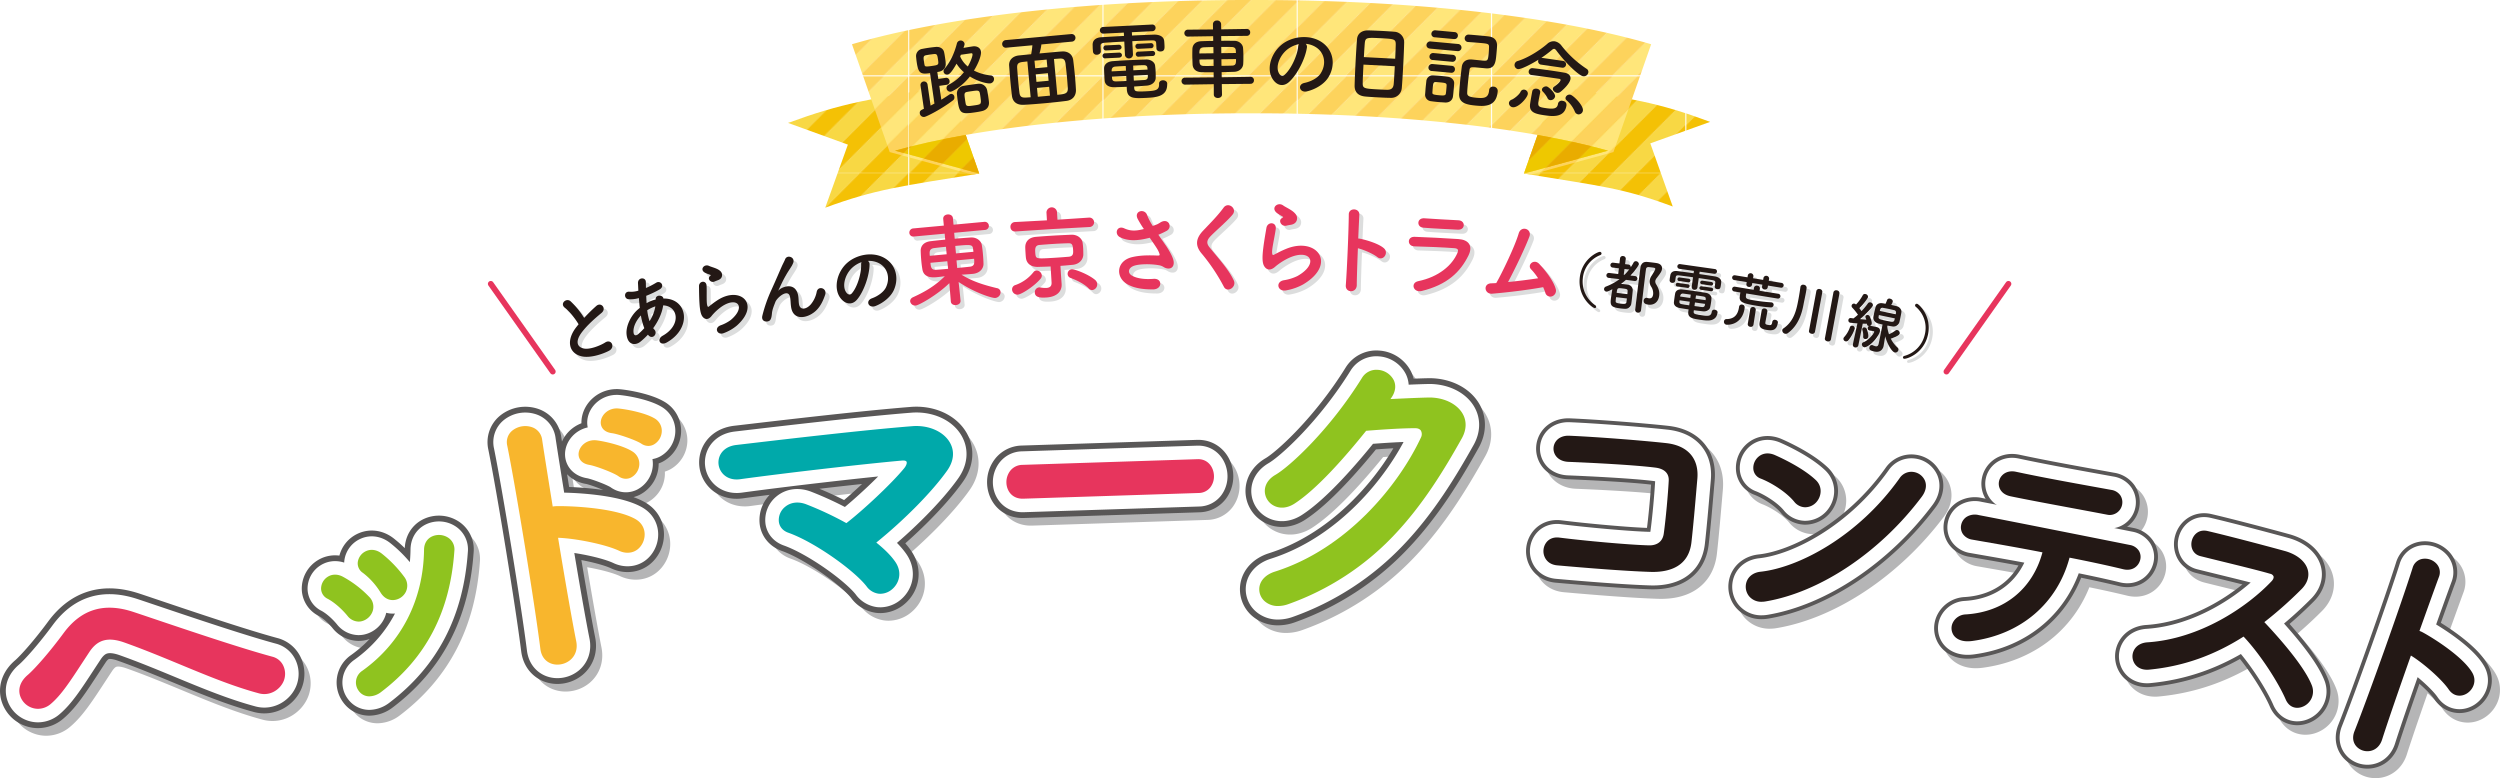 <svg xmlns="http://www.w3.org/2000/svg" xmlns:xlink="http://www.w3.org/1999/xlink" width="1833.752" height="570.776" viewBox="0 0 1833.752 570.776"><defs><style>.a,.l,.m,.r,.w{fill:none;}.b{clip-path:url(#a);}.c{fill:#ffe67a;}.d{fill:#fdd35c;}.e{fill:#f8d844;}.f{fill:#f4c105;}.g{fill:#eec800;}.h{fill:#e9ac00;}.i{isolation:isolate;}.j,.k{mix-blend-mode:multiply;}.k{fill:#b5b5b6;stroke:#b5b5b6;stroke-width:25.512px;}.k,.l,.m,.r,.w{stroke-linecap:round;stroke-linejoin:round;}.l,.r{stroke:#595757;}.l{stroke-width:28.346px;}.m{stroke:#fff;stroke-width:19.843px;}.n{fill:#e7355d;}.o{fill:#8fc31f;}.p{fill:#f8b62d;}.q{fill:#00a9aa;}.r{stroke-width:25.512px;}.s{fill:#231815;}.t{fill:url(#d);}.u{fill:url(#f);}.v{fill:url(#g);}.w{stroke:#e7355d;stroke-width:4.252px;}.x{fill:#dcdddd;}</style><clipPath id="a"><rect class="a" x="0.001" y="0.001" width="173.064" height="173.064"/></clipPath><pattern id="d" width="173.064" height="173.064" patternTransform="translate(2376.998 198.528) scale(0.819)" patternUnits="userSpaceOnUse" viewBox="0 0 173.064 173.064"><rect class="a" width="173.064" height="173.064"/><g class="b"><polygon class="a" points="0 0 86.532 0 0 86.532 -86.532 86.532 0 0"/><polygon class="e" points="64.902 0 86.532 0 0 86.532 -21.631 86.532 64.902 0"/><polygon class="e" points="21.633 0 43.266 0 -43.266 86.532 -64.899 86.532 21.633 0"/><polygon class="f" points="43.266 0 64.902 0 -21.631 86.532 -43.266 86.532 43.266 0"/><polygon class="f" points="0 0 21.633 0 -64.899 86.532 -86.532 86.532 0 0"/><polygon class="a" points="86.532 0 173.065 0 86.532 86.532 0 86.532 86.532 0"/><polygon class="e" points="151.434 0 173.065 0 86.532 86.532 64.902 86.532 151.434 0"/><polygon class="e" points="108.165 0 129.798 0 43.266 86.532 21.633 86.532 108.165 0"/><polygon class="f" points="129.798 0 151.434 0 64.902 86.532 43.266 86.532 129.798 0"/><polygon class="f" points="86.532 0 108.165 0 21.633 86.532 0 86.532 86.532 0"/><polygon class="a" points="-86.532 86.532 0 86.532 -86.532 173.065 -173.064 173.065 -86.532 86.532"/><polygon class="e" points="-21.631 86.532 0 86.532 -86.532 173.065 -108.163 173.065 -21.631 86.532"/><polygon class="e" points="-64.899 86.532 -43.266 86.532 -129.798 173.065 -151.431 173.065 -64.899 86.532"/><polygon class="f" points="-43.266 86.532 -21.631 86.532 -108.163 173.065 -129.798 173.065 -43.266 86.532"/><polygon class="f" points="-86.532 86.532 -64.899 86.532 -151.431 173.065 -173.064 173.065 -86.532 86.532"/><polygon class="a" points="0 86.532 86.532 86.532 0 173.065 -86.532 173.065 0 86.532"/><polygon class="e" points="64.902 86.532 86.532 86.532 0 173.065 -21.631 173.065 64.902 86.532"/><polygon class="e" points="21.633 86.532 43.266 86.532 -43.266 173.065 -64.899 173.065 21.633 86.532"/><polygon class="f" points="43.266 86.532 64.902 86.532 -21.631 173.065 -43.266 173.065 43.266 86.532"/><polygon class="f" points="0 86.532 21.633 86.532 -64.899 173.065 -86.532 173.065 0 86.532"/><polygon class="a" points="173.065 0 259.597 0 173.065 86.532 86.532 86.532 173.065 0"/><polygon class="e" points="237.966 0 259.597 0 173.065 86.532 151.434 86.532 237.966 0"/><polygon class="e" points="194.698 0 216.331 0 129.798 86.532 108.165 86.532 194.698 0"/><polygon class="f" points="216.331 0 237.966 0 151.434 86.532 129.798 86.532 216.331 0"/><polygon class="f" points="173.065 0 194.698 0 108.165 86.532 86.532 86.532 173.065 0"/><polygon class="a" points="86.532 86.532 173.065 86.532 86.532 173.065 0 173.065 86.532 86.532"/><polygon class="e" points="151.434 86.532 173.065 86.532 86.532 173.065 64.902 173.065 151.434 86.532"/><polygon class="e" points="108.165 86.532 129.798 86.532 43.266 173.065 21.633 173.065 108.165 86.532"/><polygon class="f" points="129.798 86.532 151.434 86.532 64.902 173.065 43.266 173.065 129.798 86.532"/><polygon class="f" points="86.532 86.532 108.165 86.532 21.633 173.065 0 173.065 86.532 86.532"/><polygon class="a" points="259.597 0 346.129 0 259.597 86.532 173.065 86.532 259.597 0"/><polygon class="e" points="324.499 0 346.129 0 259.597 86.532 237.966 86.532 324.499 0"/><polygon class="e" points="281.23 0 302.863 0 216.331 86.532 194.698 86.532 281.23 0"/><polygon class="f" points="302.863 0 324.499 0 237.966 86.532 216.331 86.532 302.863 0"/><polygon class="f" points="259.597 0 281.23 0 194.698 86.532 173.065 86.532 259.597 0"/><polygon class="a" points="173.065 86.532 259.597 86.532 173.065 173.065 86.532 173.065 173.065 86.532"/><polygon class="e" points="237.966 86.532 259.597 86.532 173.065 173.065 151.434 173.065 237.966 86.532"/><polygon class="e" points="194.698 86.532 216.331 86.532 129.798 173.065 108.165 173.065 194.698 86.532"/><polygon class="f" points="216.331 86.532 237.966 86.532 151.434 173.065 129.798 173.065 216.331 86.532"/><polygon class="f" points="173.065 86.532 194.698 86.532 108.165 173.065 86.532 173.065 173.065 86.532"/></g></pattern><pattern id="f" width="173.064" height="173.064" patternTransform="translate(2376.998 198.528) scale(0.819)" patternUnits="userSpaceOnUse" viewBox="0 0 173.064 173.064"><rect class="a" width="173.064" height="173.064"/><g class="b"><polygon class="a" points="0 0 86.532 0 0 86.532 -86.532 86.532 0 0"/><polygon class="c" points="64.902 0 86.532 0 0 86.532 -21.631 86.532 64.902 0"/><polygon class="c" points="21.633 0 43.266 0 -43.266 86.532 -64.899 86.532 21.633 0"/><polygon class="d" points="43.266 0 64.902 0 -21.631 86.532 -43.266 86.532 43.266 0"/><polygon class="d" points="0 0 21.633 0 -64.899 86.532 -86.532 86.532 0 0"/><polygon class="a" points="86.532 0 173.065 0 86.532 86.532 0 86.532 86.532 0"/><polygon class="c" points="151.434 0 173.065 0 86.532 86.532 64.902 86.532 151.434 0"/><polygon class="c" points="108.165 0 129.798 0 43.266 86.532 21.633 86.532 108.165 0"/><polygon class="d" points="129.798 0 151.434 0 64.902 86.532 43.266 86.532 129.798 0"/><polygon class="d" points="86.532 0 108.165 0 21.633 86.532 0 86.532 86.532 0"/><polygon class="a" points="-86.532 86.532 0 86.532 -86.532 173.065 -173.064 173.065 -86.532 86.532"/><polygon class="c" points="-21.631 86.532 0 86.532 -86.532 173.065 -108.163 173.065 -21.631 86.532"/><polygon class="c" points="-64.899 86.532 -43.266 86.532 -129.798 173.065 -151.431 173.065 -64.899 86.532"/><polygon class="d" points="-43.266 86.532 -21.631 86.532 -108.163 173.065 -129.798 173.065 -43.266 86.532"/><polygon class="d" points="-86.532 86.532 -64.899 86.532 -151.431 173.065 -173.064 173.065 -86.532 86.532"/><polygon class="a" points="0 86.532 86.532 86.532 0 173.065 -86.532 173.065 0 86.532"/><polygon class="c" points="64.902 86.532 86.532 86.532 0 173.065 -21.631 173.065 64.902 86.532"/><polygon class="c" points="21.633 86.532 43.266 86.532 -43.266 173.065 -64.899 173.065 21.633 86.532"/><polygon class="d" points="43.266 86.532 64.902 86.532 -21.631 173.065 -43.266 173.065 43.266 86.532"/><polygon class="d" points="0 86.532 21.633 86.532 -64.899 173.065 -86.532 173.065 0 86.532"/><polygon class="a" points="173.065 0 259.597 0 173.065 86.532 86.532 86.532 173.065 0"/><polygon class="c" points="237.966 0 259.597 0 173.065 86.532 151.434 86.532 237.966 0"/><polygon class="c" points="194.698 0 216.331 0 129.798 86.532 108.165 86.532 194.698 0"/><polygon class="d" points="216.331 0 237.966 0 151.434 86.532 129.798 86.532 216.331 0"/><polygon class="d" points="173.065 0 194.698 0 108.165 86.532 86.532 86.532 173.065 0"/><polygon class="a" points="86.532 86.532 173.065 86.532 86.532 173.065 0 173.065 86.532 86.532"/><polygon class="c" points="151.434 86.532 173.065 86.532 86.532 173.065 64.902 173.065 151.434 86.532"/><polygon class="c" points="108.165 86.532 129.798 86.532 43.266 173.065 21.633 173.065 108.165 86.532"/><polygon class="d" points="129.798 86.532 151.434 86.532 64.902 173.065 43.266 173.065 129.798 86.532"/><polygon class="d" points="86.532 86.532 108.165 86.532 21.633 173.065 0 173.065 86.532 86.532"/><polygon class="a" points="259.597 0 346.129 0 259.597 86.532 173.065 86.532 259.597 0"/><polygon class="c" points="324.499 0 346.129 0 259.597 86.532 237.966 86.532 324.499 0"/><polygon class="c" points="281.23 0 302.863 0 216.331 86.532 194.698 86.532 281.23 0"/><polygon class="d" points="302.863 0 324.499 0 237.966 86.532 216.331 86.532 302.863 0"/><polygon class="d" points="259.597 0 281.23 0 194.698 86.532 173.065 86.532 259.597 0"/><polygon class="a" points="173.065 86.532 259.597 86.532 173.065 173.065 86.532 173.065 173.065 86.532"/><polygon class="c" points="237.966 86.532 259.597 86.532 173.065 173.065 151.434 173.065 237.966 86.532"/><polygon class="c" points="194.698 86.532 216.331 86.532 129.798 173.065 108.165 173.065 194.698 86.532"/><polygon class="d" points="216.331 86.532 237.966 86.532 151.434 173.065 129.798 173.065 216.331 86.532"/><polygon class="d" points="173.065 86.532 194.698 86.532 108.165 173.065 86.532 173.065 173.065 86.532"/></g></pattern><pattern id="g" width="173.064" height="173.064" patternTransform="translate(2376.998 198.528) scale(0.819)" patternUnits="userSpaceOnUse" viewBox="0 0 173.064 173.064"><rect class="a" width="173.064" height="173.064"/><g class="b"><polygon class="a" points="0 0 86.532 0 0 86.532 -86.532 86.532 0 0"/><polygon class="g" points="64.902 0 86.532 0 0 86.532 -21.631 86.532 64.902 0"/><polygon class="g" points="21.633 0 43.266 0 -43.266 86.532 -64.899 86.532 21.633 0"/><polygon class="h" points="43.266 0 64.902 0 -21.631 86.532 -43.266 86.532 43.266 0"/><polygon class="h" points="0 0 21.633 0 -64.899 86.532 -86.532 86.532 0 0"/><polygon class="a" points="86.532 0 173.065 0 86.532 86.532 0 86.532 86.532 0"/><polygon class="g" points="151.434 0 173.065 0 86.532 86.532 64.902 86.532 151.434 0"/><polygon class="g" points="108.165 0 129.798 0 43.266 86.532 21.633 86.532 108.165 0"/><polygon class="h" points="129.798 0 151.434 0 64.902 86.532 43.266 86.532 129.798 0"/><polygon class="h" points="86.532 0 108.165 0 21.633 86.532 0 86.532 86.532 0"/><polygon class="a" points="-86.532 86.532 0 86.532 -86.532 173.065 -173.064 173.065 -86.532 86.532"/><polygon class="g" points="-21.631 86.532 0 86.532 -86.532 173.065 -108.163 173.065 -21.631 86.532"/><polygon class="g" points="-64.899 86.532 -43.266 86.532 -129.798 173.065 -151.431 173.065 -64.899 86.532"/><polygon class="h" points="-43.266 86.532 -21.631 86.532 -108.163 173.065 -129.798 173.065 -43.266 86.532"/><polygon class="h" points="-86.532 86.532 -64.899 86.532 -151.431 173.065 -173.064 173.065 -86.532 86.532"/><polygon class="a" points="0 86.532 86.532 86.532 0 173.065 -86.532 173.065 0 86.532"/><polygon class="g" points="64.902 86.532 86.532 86.532 0 173.065 -21.631 173.065 64.902 86.532"/><polygon class="g" points="21.633 86.532 43.266 86.532 -43.266 173.065 -64.899 173.065 21.633 86.532"/><polygon class="h" points="43.266 86.532 64.902 86.532 -21.631 173.065 -43.266 173.065 43.266 86.532"/><polygon class="h" points="0 86.532 21.633 86.532 -64.899 173.065 -86.532 173.065 0 86.532"/><polygon class="a" points="173.065 0 259.597 0 173.065 86.532 86.532 86.532 173.065 0"/><polygon class="g" points="237.966 0 259.597 0 173.065 86.532 151.434 86.532 237.966 0"/><polygon class="g" points="194.698 0 216.331 0 129.798 86.532 108.165 86.532 194.698 0"/><polygon class="h" points="216.331 0 237.966 0 151.434 86.532 129.798 86.532 216.331 0"/><polygon class="h" points="173.065 0 194.698 0 108.165 86.532 86.532 86.532 173.065 0"/><polygon class="a" points="86.532 86.532 173.065 86.532 86.532 173.065 0 173.065 86.532 86.532"/><polygon class="g" points="151.434 86.532 173.065 86.532 86.532 173.065 64.902 173.065 151.434 86.532"/><polygon class="g" points="108.165 86.532 129.798 86.532 43.266 173.065 21.633 173.065 108.165 86.532"/><polygon class="h" points="129.798 86.532 151.434 86.532 64.902 173.065 43.266 173.065 129.798 86.532"/><polygon class="h" points="86.532 86.532 108.165 86.532 21.633 173.065 0 173.065 86.532 86.532"/><polygon class="a" points="259.597 0 346.129 0 259.597 86.532 173.065 86.532 259.597 0"/><polygon class="g" points="324.499 0 346.129 0 259.597 86.532 237.966 86.532 324.499 0"/><polygon class="g" points="281.23 0 302.863 0 216.331 86.532 194.698 86.532 281.23 0"/><polygon class="h" points="302.863 0 324.499 0 237.966 86.532 216.331 86.532 302.863 0"/><polygon class="h" points="259.597 0 281.23 0 194.698 86.532 173.065 86.532 259.597 0"/><polygon class="a" points="173.065 86.532 259.597 86.532 173.065 173.065 86.532 173.065 173.065 86.532"/><polygon class="g" points="237.966 86.532 259.597 86.532 173.065 173.065 151.434 173.065 237.966 86.532"/><polygon class="g" points="194.698 86.532 216.331 86.532 129.798 173.065 108.165 173.065 194.698 86.532"/><polygon class="h" points="216.331 86.532 237.966 86.532 151.434 173.065 129.798 173.065 216.331 86.532"/><polygon class="h" points="173.065 86.532 194.698 86.532 108.165 173.065 86.532 173.065 173.065 86.532"/></g></pattern></defs><title>title</title><g class="i"><g class="j"><path class="k" d="M205.872,488.712c-22.87-6.167-61.961-19.356-87.828-28.084-5.429-1.832-10.195-3.44-13.989-4.7-21.343-7.142-38-2.289-50.951,14.842-10.73,14.633-21.572,26.818-26.725,31.282-4.777,4.028-6.909,8.958-6,13.88a13.774,13.774,0,0,0,9.016,10.209,13.627,13.627,0,0,0,4.5.773,14.528,14.528,0,0,0,9.569-3.773c7.412-6.311,13.921-16.267,22.93-30.047q2.484-3.8,5.246-7.994c6.009-9,13.646-11.04,25.534-6.836,14.024,4.976,27.683,10.634,40.892,16.1,19.973,8.274,38.839,16.089,57.718,21.167,8.386,2.358,15.954-2.9,18.429-9.337a14.046,14.046,0,0,0-.569-11.207A12.01,12.01,0,0,0,205.872,488.712Z"/><path class="k" d="M268.425,419.389a10.383,10.383,0,0,1,6.258-8.223c3.591-1.555,7.665-.914,11.174,1.759a89.029,89.029,0,0,1,16.719,17.306,10.447,10.447,0,0,1,1.111,10.87,10.93,10.93,0,0,1-9.193,6.051c-.134,0-.267.008-.4.008-3.629,0-6.81-1.985-8.994-5.624A53.179,53.179,0,0,0,272.191,427.2,8.291,8.291,0,0,1,268.425,419.389Zm2.5,43.362a11.478,11.478,0,0,0,8.468-7.607,10.231,10.231,0,0,0-2.588-10.358,78.565,78.565,0,0,0-19.116-14.657c-3.8-2.107-7.87-2.16-11.164-.146a10.33,10.33,0,0,0-5.006,8.929,8.407,8.407,0,0,0,4.834,7.309c4.75,2.529,10.187,7.211,14.545,12.525l0,.007a10.554,10.554,0,0,0,8.14,4.181A9.939,9.939,0,0,0,270.928,462.751Zm63.75-61.39a12.356,12.356,0,0,0-12.221-.667c-3.415,1.8-5.338,5.141-5.416,9.412-.438,36.8-16.542,68.386-45.355,88.961a10.215,10.215,0,0,0-2.525,14.713l.014.02a9.457,9.457,0,0,0,7.77,3.968,14.622,14.622,0,0,0,8.473-3.083c33.126-25.054,50.744-58.927,53.859-103.544A10.229,10.229,0,0,0,334.678,401.361Z"/><path class="k" d="M477.3,405.468c-3.862,7.539-11.534,8.188-17.027,5.6-10.286-4.9-32.654-9.22-44.925-9.6,5.472,33.226,10.322,60.87,13.334,75.992,1.085,5.448-.533,10.437-4.438,13.687a14.823,14.823,0,0,1-9.38,3.353,13.193,13.193,0,0,1-4.883-.909c-4.3-1.716-7.015-5.532-7.633-10.747C398.1,449.1,384.481,365.551,378.06,333.851a10.914,10.914,0,0,1,3.639-10.944,15.279,15.279,0,0,1,14.725-2.49,11.114,11.114,0,0,1,7.252,9.243c1.674,11.14,4.985,31.785,7.739,48.87a21,21,0,0,1,2.9-.272c10.227-.189,42.789,1.117,57.639,9.417C479.343,391.775,480.236,399.73,477.3,405.468Zm-38.939-57.456c4.819.864,17.724,5.742,21.345,8.347a9.243,9.243,0,0,0,5.362,1.821,8.518,8.518,0,0,0,3.682-.854,11.458,11.458,0,0,0,6.177-9.42,10.648,10.648,0,0,0-5.231-9.863c-6.335-4.043-19.317-7.195-26.11-8.053-7.234-.824-12.451,4.122-13.136,9.167C429.981,342.586,431.774,346.96,438.358,348.012Zm47.447-34.3c-6.535-3.791-19.367-6.434-26.411-7.1-6.994-.539-12.216,4.53-12.715,9.6-.338,3.434,1.629,7.729,8.283,8.535,4.654.641,17.591,5.106,21.442,7.68a9.219,9.219,0,0,0,5.137,1.66,8.5,8.5,0,0,0,3.937-.988,11.6,11.6,0,0,0,5.946-9.824A10.5,10.5,0,0,0,485.805,313.716Z"/><path class="k" d="M675,319.615c-36.078,2.877-89.092,9.1-124.173,13.214l-4.756.557c-8.042.989-11.072,5.51-12.162,8.117a12.3,12.3,0,0,0,1.654,12.214c2.931,3.808,7.766,5.555,13.27,4.793,33.969-4.659,89.361-11.046,118.547-13.669,1.922-.189,3.187.1,3.566.807.509.954-.23,2.994-1.757,4.853-9.623,11.712-30.777,31.312-42.371,40.214a242.961,242.961,0,0,0-29.237-13.726c-5.766-2.286-11.436-1.68-15.56,1.662a12.416,12.416,0,0,0-4.68,11.408c.611,3.59,3.042,6.317,6.848,7.68C603.806,404.7,632.618,425.5,641.561,437a13.038,13.038,0,0,0,8.756,5.451,11.659,11.659,0,0,0,1.434.089,13.4,13.4,0,0,0,8.35-3.106c5.05-4.047,8.071-12.053,2.768-20.068l-.006-.009c-3.018-4.468-7.637-9.182-14.1-14.382,20.639-16.676,40.875-37.2,51.8-52.555,5.053-6.985,5.84-14.353,2.217-20.748C698.1,323.425,686.94,318.582,675,319.615Z"/><path class="k" d="M884.45,343.806l-128.675,4.178A11.438,11.438,0,0,0,747,352.348a13.637,13.637,0,0,0-2.8,8.769c.185,5.686,3.978,11.68,11.867,11.68.17,0,.344,0,.518-.008l128.673-4.178a10.917,10.917,0,0,0,8.583-4.223,13.262,13.262,0,0,0,2.6-8.442C896.237,349.727,892.04,343.56,884.45,343.806Z"/><path class="k" d="M1078.648,310.115c-4.387-7.266-14.191-11.779-25-11.534-6.448.142-13.95.485-21.2.816-2.213.1-4.409.2-6.555.3l.238-.322c3.362-4.518,4.154-9.293,2.229-13.444a14.131,14.131,0,0,0-11.8-7.656,12.28,12.28,0,0,0-11.506,5.846c-23.567,38-53.038,65.125-63.581,71.207-4.986,2.891-7.806,7.259-7.738,11.983a12.231,12.231,0,0,0,6.478,10.517c4.472,2.422,9.981,1.951,15.12-1.3,16.671-10.688,37.818-34.929,52.734-53.538,11.056-.909,26.883-1.953,35.949-1.9,1.983-.017,3.438.592,4.222,1.792a5.449,5.449,0,0,1-.034,5.169c-16.354,34.88-54.221,81.541-107.121,98.253-6.119,1.948-10.2,5.845-11.2,10.69a11.686,11.686,0,0,0,3.889,11.122,14.5,14.5,0,0,0,9.71,3.4A22.522,22.522,0,0,0,951,450.124a197.609,197.609,0,0,0,77.045-50.043c21.53-22.489,37.464-48.805,50.212-71.585C1081.815,322.116,1081.953,315.588,1078.648,310.115Z"/><path class="k" d="M1228.106,332.022c-19.11-2.091-51.586-4.568-70.911-5.411-4.522-.223-8.266,1.439-10.269,4.567a9.111,9.111,0,0,0-.4,9.111c1.73,3.308,5.355,5.3,9.942,5.478,13.288.544,46.083,2.043,63.6,4.21,6.733.779,10.265,4.219,9.943,9.691-.476,9.411-2.134,27.987-3.639,38.757-1.144,7.949-7.854,8.661-10.691,8.6-14.023-.3-47.477-3.359-65.823-5.689-4.107-.538-7.563.775-9.73,3.689a10.676,10.676,0,0,0-1.091,10.593c1.58,3.529,4.833,5.685,9.159,6.071,20.738,1.849,49.375,4.181,68.035,4.786q1.059.039,2.14.04c12.293,0,26.347-4.024,28.309-21.827,1.4-12.491,2.658-27.147,3.579-37.848.275-3.2.526-6.118.749-8.617C1252.336,343.311,1243.989,333.762,1228.106,332.022Z"/><path class="k" d="M1409.111,353.134a10.327,10.327,0,0,0-9.678,4.51c-30.43,42.922-74.22,65.7-102.029,68.708-4.808.516-8.482,3-10.078,6.809a11.125,11.125,0,0,0,1.536,11.06,11.551,11.551,0,0,0,9.339,4.18,16.722,16.722,0,0,0,2.775-.239h0c40.179-6.75,84.073-36.132,114.55-76.676,3.115-4.105,3.947-8.4,2.344-12.105A10.821,10.821,0,0,0,1409.111,353.134Z"/><path class="k" d="M1297.533,358.057c7.758,3.016,18.667,9.8,24.507,16.92l0,.005a10.529,10.529,0,0,0,7.858,4.1q.128,0,.255,0a11.148,11.148,0,0,0,8.014-3.6c3.912-4.21,4.886-11.474-.255-16.341-9.1-8.6-24.023-15.7-30.021-18.356-4.291-1.867-8.417-1.555-11.618.881a10.78,10.78,0,0,0-4.161,9.755A8.16,8.16,0,0,0,1297.533,358.057Z"/><path class="k" d="M1575.735,418.024a8.706,8.706,0,0,0-.792-6.926,9.837,9.837,0,0,0-6.747-4.372c-20.741-4.144-83.858-16.758-110.829-21.925a11.608,11.608,0,0,0-8.815,1.282,9.231,9.231,0,0,0-4.029,5.936,8.68,8.68,0,0,0,1.272,6.693,10.218,10.218,0,0,0,6.944,4.124c2.538.448,5.371.942,8.439,1.477,12.232,2.132,27.409,4.778,42.971,7.831-7.161,26.82-28.13,43.818-56.239,45.528a10.967,10.967,0,0,0-9.531,6.094,9.2,9.2,0,0,0,.745,9.342c1.248,1.706,4.133,4.285,10.177,4.285a24.8,24.8,0,0,0,3.217-.221h0c35.871-4.761,62.547-27.592,71.494-61.133,14.277,2.784,28.949,5.951,39.377,8.5C1570.123,426.127,1574.442,422.413,1575.735,418.024Z"/><path class="k" d="M1480.854,371.051c12.268,2.53,27.589,5.386,43.811,8.41,8.946,1.668,18.07,3.368,26.91,5.058a10.359,10.359,0,0,0,2.1.22,9.352,9.352,0,0,0,7.59-14.41,9.874,9.874,0,0,0-6.7-4q-5.8-1.058-11.623-2.111c-19.387-3.514-39.434-7.147-58.173-11.167-4.14-.915-7.9.1-10.333,2.779a8.861,8.861,0,0,0-1.924,8.664C1473.138,366.431,1475.063,369.857,1480.854,371.051Z"/><path class="k" d="M1666.889,463.326a291.373,291.373,0,0,0,27.146-24.064c4.331-4.3,6.015-9.338,4.742-14.193-1.64-6.254-7.973-11.462-16.941-13.931-16.849-4.637-43.305-11.557-56.671-14.652-6.413-1.446-10.472,2.8-11.53,7.346-1.048,4.5.851,9.772,6.5,11.126,4.527,1.136,9.81,2.432,15.3,3.778,13.1,3.213,27.941,6.854,35.751,9.138a3.256,3.256,0,0,1,2.459,1.882c.279,1-.234,2.279-1.408,3.525-18.054,19.145-52.75,42.383-91.115,44.867-4.631.3-8.261,2.485-9.961,5.99a9.813,9.813,0,0,0,.706,9.828c2.114,3.073,5.866,4.619,10.3,4.236h.006c24.8-2.343,47.538-10.282,69.49-24.268,12.472,13.182,25.667,34.029,30.831,45.972,1.991,4.656,5.368,6.278,8.567,6.278a10.311,10.311,0,0,0,3.777-.737,12.024,12.024,0,0,0,7.054-15.3C1696.522,495.662,1676.06,473.016,1666.889,463.326Z"/><path class="k" d="M1819.375,500.336c-7.029-11.944-29.21-25.69-36.422-29.561a16.2,16.2,0,0,0-2.278-.989c4.918-13.749,10.9-30.433,14.213-39.406a9.243,9.243,0,0,0-1.49-9.639,11.527,11.527,0,0,0-10.77-3.765,9.069,9.069,0,0,0-6.977,6.55c-8.2,25.984-32.1,93.153-42.626,119.781-1.657,4.111-1.246,7.983,1.157,10.9a10.819,10.819,0,0,0,8.327,3.812,11.073,11.073,0,0,0,2.087-.2c4.07-.783,7.221-3.8,8.647-8.267,3.956-12.41,11.659-34.868,21.164-61.706,8.41,5.052,22.481,17.169,27.748,24.906,3.773,5.484,9.467,5.381,13.437,2.843C1820.1,512.714,1822.961,506.384,1819.375,500.336Z"/></g><path class="l" d="M199.872,481.712c-22.87-6.167-61.961-19.356-87.828-28.084-5.429-1.832-10.195-3.44-13.989-4.7-21.343-7.142-38-2.289-50.951,14.842-10.73,14.633-21.572,26.818-26.725,31.282-4.777,4.028-6.909,8.958-6,13.88a13.774,13.774,0,0,0,9.016,10.209,13.627,13.627,0,0,0,4.5.773,14.528,14.528,0,0,0,9.569-3.773c7.412-6.311,13.921-16.267,22.93-30.047q2.484-3.8,5.246-7.994c6.009-9,13.646-11.04,25.534-6.836,14.024,4.976,27.683,10.634,40.892,16.1,19.973,8.274,38.839,16.089,57.718,21.167,8.386,2.358,15.954-2.9,18.429-9.337a14.046,14.046,0,0,0-.569-11.207A12.01,12.01,0,0,0,199.872,481.712Z"/><path class="l" d="M262.425,412.389a10.383,10.383,0,0,1,6.258-8.223c3.591-1.555,7.665-.914,11.174,1.759a89.029,89.029,0,0,1,16.719,17.306,10.447,10.447,0,0,1,1.111,10.87,10.93,10.93,0,0,1-9.193,6.051c-.134,0-.267.008-.4.008-3.629,0-6.81-1.985-8.994-5.624A53.179,53.179,0,0,0,266.191,420.2,8.291,8.291,0,0,1,262.425,412.389Zm2.5,43.362a11.478,11.478,0,0,0,8.468-7.607,10.231,10.231,0,0,0-2.588-10.358,78.565,78.565,0,0,0-19.116-14.657c-3.8-2.107-7.87-2.16-11.164-.146a10.33,10.33,0,0,0-5.006,8.929,8.407,8.407,0,0,0,4.834,7.309c4.75,2.529,10.187,7.211,14.545,12.525l0,.007a10.554,10.554,0,0,0,8.14,4.181A9.939,9.939,0,0,0,264.928,455.751Zm63.75-61.391a12.358,12.358,0,0,0-12.221-.666c-3.415,1.8-5.338,5.141-5.416,9.412-.438,36.8-16.542,68.386-45.355,88.961a10.215,10.215,0,0,0-2.525,14.713l.014.02a9.457,9.457,0,0,0,7.77,3.968,14.622,14.622,0,0,0,8.473-3.083c33.126-25.054,50.744-58.927,53.859-103.544A10.232,10.232,0,0,0,328.678,394.36Z"/><path class="l" d="M471.3,398.468c-3.862,7.539-11.534,8.188-17.027,5.6-10.286-4.9-32.654-9.22-44.925-9.6,5.472,33.226,10.322,60.87,13.334,75.992,1.085,5.448-.533,10.437-4.438,13.687a14.823,14.823,0,0,1-9.38,3.353,13.193,13.193,0,0,1-4.883-.909c-4.3-1.716-7.015-5.532-7.633-10.747C392.1,442.1,378.481,358.551,372.06,326.851a10.914,10.914,0,0,1,3.639-10.944,15.279,15.279,0,0,1,14.725-2.49,11.114,11.114,0,0,1,7.252,9.243c1.674,11.14,4.985,31.785,7.739,48.87a21,21,0,0,1,2.9-.272c10.227-.189,42.789,1.117,57.639,9.417C473.343,384.775,474.236,392.73,471.3,398.468Zm-38.939-57.456c4.819.864,17.724,5.742,21.345,8.347a9.243,9.243,0,0,0,5.362,1.821,8.518,8.518,0,0,0,3.682-.854,11.458,11.458,0,0,0,6.177-9.42,10.648,10.648,0,0,0-5.231-9.863c-6.335-4.043-19.317-7.195-26.11-8.053-7.234-.824-12.451,4.122-13.136,9.167C423.981,335.586,425.774,339.96,432.358,341.012Zm47.447-34.3c-6.535-3.791-19.367-6.434-26.411-7.1-6.994-.539-12.216,4.53-12.715,9.6-.338,3.434,1.629,7.729,8.283,8.535,4.654.641,17.591,5.106,21.442,7.68a9.219,9.219,0,0,0,5.137,1.66,8.5,8.5,0,0,0,3.937-.988,11.6,11.6,0,0,0,5.946-9.824A10.5,10.5,0,0,0,479.805,306.716Z"/><path class="l" d="M669,312.615c-36.078,2.877-89.092,9.1-124.173,13.214l-4.756.557c-8.042.989-11.072,5.51-12.162,8.117a12.3,12.3,0,0,0,1.654,12.214c2.931,3.808,7.766,5.555,13.27,4.793,33.969-4.659,89.361-11.046,118.547-13.669,1.922-.189,3.187.1,3.566.807.509.954-.23,2.994-1.757,4.853-9.623,11.712-30.777,31.312-42.371,40.214a242.961,242.961,0,0,0-29.237-13.726c-5.766-2.286-11.436-1.68-15.56,1.662a12.416,12.416,0,0,0-4.68,11.408c.611,3.59,3.042,6.317,6.848,7.68C597.806,397.7,626.618,418.5,635.561,430a13.038,13.038,0,0,0,8.756,5.451,11.659,11.659,0,0,0,1.434.089,13.4,13.4,0,0,0,8.35-3.106c5.05-4.047,8.071-12.053,2.768-20.068l-.006-.009c-3.018-4.468-7.637-9.182-14.1-14.382,20.639-16.676,40.875-37.2,51.8-52.555,5.053-6.985,5.84-14.353,2.217-20.748C692.1,316.425,680.94,311.582,669,312.615Z"/><path class="l" d="M878.45,336.806l-128.675,4.178A11.442,11.442,0,0,0,741,345.348a13.642,13.642,0,0,0-2.8,8.769c.185,5.686,3.978,11.68,11.867,11.68.17,0,.344,0,.518-.008l128.673-4.178a10.917,10.917,0,0,0,8.583-4.223,13.262,13.262,0,0,0,2.6-8.442C890.237,342.727,886.04,336.56,878.45,336.806Z"/><path class="l" d="M1072.648,303.115c-4.387-7.266-14.191-11.779-25-11.534-6.448.142-13.95.485-21.2.816-2.213.1-4.409.2-6.555.3l.238-.322c3.362-4.518,4.154-9.293,2.229-13.444a14.131,14.131,0,0,0-11.8-7.656,12.28,12.28,0,0,0-11.506,5.846c-23.567,38-53.038,65.125-63.581,71.207-4.986,2.891-7.806,7.259-7.738,11.983a12.231,12.231,0,0,0,6.478,10.517c4.472,2.422,9.981,1.951,15.12-1.3,16.671-10.688,37.818-34.929,52.734-53.538,11.056-.909,26.883-1.953,35.949-1.9,1.983-.017,3.438.592,4.222,1.792a5.449,5.449,0,0,1-.034,5.169c-16.354,34.88-54.221,81.541-107.121,98.253-6.119,1.948-10.2,5.845-11.2,10.69a11.686,11.686,0,0,0,3.889,11.122,14.5,14.5,0,0,0,9.71,3.4A22.522,22.522,0,0,0,945,443.124a197.609,197.609,0,0,0,77.045-50.043c21.53-22.489,37.464-48.805,50.212-71.585C1075.815,315.116,1075.953,308.588,1072.648,303.115Z"/><path class="m" d="M199.872,481.712c-22.87-6.167-61.961-19.356-87.828-28.084-5.429-1.832-10.195-3.44-13.989-4.7-21.343-7.142-38-2.289-50.951,14.842-10.73,14.633-21.572,26.818-26.725,31.282-4.777,4.028-6.909,8.958-6,13.88a13.774,13.774,0,0,0,9.016,10.209,13.627,13.627,0,0,0,4.5.773,14.528,14.528,0,0,0,9.569-3.773c7.412-6.311,13.921-16.267,22.93-30.047q2.484-3.8,5.246-7.994c6.009-9,13.646-11.04,25.534-6.836,14.024,4.976,27.683,10.634,40.892,16.1,19.973,8.274,38.839,16.089,57.718,21.167,8.386,2.358,15.954-2.9,18.429-9.337a14.046,14.046,0,0,0-.569-11.207A12.01,12.01,0,0,0,199.872,481.712Z"/><path class="m" d="M262.425,412.389a10.383,10.383,0,0,1,6.258-8.223c3.591-1.555,7.665-.914,11.174,1.759a89.029,89.029,0,0,1,16.719,17.306,10.447,10.447,0,0,1,1.111,10.87,10.93,10.93,0,0,1-9.193,6.051c-.134,0-.267.008-.4.008-3.629,0-6.81-1.985-8.994-5.624A53.179,53.179,0,0,0,266.191,420.2,8.291,8.291,0,0,1,262.425,412.389Zm2.5,43.362a11.478,11.478,0,0,0,8.468-7.607,10.231,10.231,0,0,0-2.588-10.358,78.565,78.565,0,0,0-19.116-14.657c-3.8-2.107-7.87-2.16-11.164-.146a10.33,10.33,0,0,0-5.006,8.929,8.407,8.407,0,0,0,4.834,7.309c4.75,2.529,10.187,7.211,14.545,12.525l0,.007a10.554,10.554,0,0,0,8.14,4.181A9.939,9.939,0,0,0,264.928,455.751Zm63.75-61.391a12.358,12.358,0,0,0-12.221-.666c-3.415,1.8-5.338,5.141-5.416,9.412-.438,36.8-16.542,68.386-45.355,88.961a10.215,10.215,0,0,0-2.525,14.713l.014.02a9.457,9.457,0,0,0,7.77,3.968,14.622,14.622,0,0,0,8.473-3.083c33.126-25.054,50.744-58.927,53.859-103.544A10.232,10.232,0,0,0,328.678,394.36Z"/><path class="m" d="M471.3,398.468c-3.862,7.539-11.534,8.188-17.027,5.6-10.286-4.9-32.654-9.22-44.925-9.6,5.472,33.226,10.322,60.87,13.334,75.992,1.085,5.448-.533,10.437-4.438,13.687a14.823,14.823,0,0,1-9.38,3.353,13.193,13.193,0,0,1-4.883-.909c-4.3-1.716-7.015-5.532-7.633-10.747C392.1,442.1,378.481,358.551,372.06,326.851a10.914,10.914,0,0,1,3.639-10.944,15.279,15.279,0,0,1,14.725-2.49,11.114,11.114,0,0,1,7.252,9.243c1.674,11.14,4.985,31.785,7.739,48.87a21,21,0,0,1,2.9-.272c10.227-.189,42.789,1.117,57.639,9.417C473.343,384.775,474.236,392.73,471.3,398.468Zm-38.939-57.456c4.819.864,17.724,5.742,21.345,8.347a9.243,9.243,0,0,0,5.362,1.821,8.518,8.518,0,0,0,3.682-.854,11.458,11.458,0,0,0,6.177-9.42,10.648,10.648,0,0,0-5.231-9.863c-6.335-4.043-19.317-7.195-26.11-8.053-7.234-.824-12.451,4.122-13.136,9.167C423.981,335.586,425.774,339.96,432.358,341.012Zm47.447-34.3c-6.535-3.791-19.367-6.434-26.411-7.1-6.994-.539-12.216,4.53-12.715,9.6-.338,3.434,1.629,7.729,8.283,8.535,4.654.641,17.591,5.106,21.442,7.68a9.219,9.219,0,0,0,5.137,1.66,8.5,8.5,0,0,0,3.937-.988,11.6,11.6,0,0,0,5.946-9.824A10.5,10.5,0,0,0,479.805,306.716Z"/><path class="m" d="M669,312.615c-36.078,2.877-89.092,9.1-124.173,13.214l-4.756.557c-8.042.989-11.072,5.51-12.162,8.117a12.3,12.3,0,0,0,1.654,12.214c2.931,3.808,7.766,5.555,13.27,4.793,33.969-4.659,89.361-11.046,118.547-13.669,1.922-.189,3.187.1,3.566.807.509.954-.23,2.994-1.757,4.853-9.623,11.712-30.777,31.312-42.371,40.214a242.961,242.961,0,0,0-29.237-13.726c-5.766-2.286-11.436-1.68-15.56,1.662a12.416,12.416,0,0,0-4.68,11.408c.611,3.59,3.042,6.317,6.848,7.68C597.806,397.7,626.618,418.5,635.561,430a13.038,13.038,0,0,0,8.756,5.451,11.659,11.659,0,0,0,1.434.089,13.4,13.4,0,0,0,8.35-3.106c5.05-4.047,8.071-12.053,2.768-20.068l-.006-.009c-3.018-4.468-7.637-9.182-14.1-14.382,20.639-16.676,40.875-37.2,51.8-52.555,5.053-6.985,5.84-14.353,2.217-20.748C692.1,316.425,680.94,311.582,669,312.615Z"/><path class="m" d="M878.45,336.806l-128.675,4.178A11.442,11.442,0,0,0,741,345.348a13.642,13.642,0,0,0-2.8,8.769c.185,5.686,3.978,11.68,11.867,11.68.17,0,.344,0,.518-.008l128.673-4.178a10.917,10.917,0,0,0,8.583-4.223,13.262,13.262,0,0,0,2.6-8.442C890.237,342.727,886.04,336.56,878.45,336.806Z"/><path class="m" d="M1072.648,303.115c-4.387-7.266-14.191-11.779-25-11.534-6.448.142-13.95.485-21.2.816-2.213.1-4.409.2-6.555.3l.238-.322c3.362-4.518,4.154-9.293,2.229-13.444a14.131,14.131,0,0,0-11.8-7.656,12.28,12.28,0,0,0-11.506,5.846c-23.567,38-53.038,65.125-63.581,71.207-4.986,2.891-7.806,7.259-7.738,11.983a12.231,12.231,0,0,0,6.478,10.517c4.472,2.422,9.981,1.951,15.12-1.3,16.671-10.688,37.818-34.929,52.734-53.538,11.056-.909,26.883-1.953,35.949-1.9,1.983-.017,3.438.592,4.222,1.792a5.449,5.449,0,0,1-.034,5.169c-16.354,34.88-54.221,81.541-107.121,98.253-6.119,1.948-10.2,5.845-11.2,10.69a11.686,11.686,0,0,0,3.889,11.122,14.5,14.5,0,0,0,9.71,3.4A22.522,22.522,0,0,0,945,443.124a197.609,197.609,0,0,0,77.045-50.043c21.53-22.489,37.464-48.805,50.212-71.585C1075.815,315.116,1075.953,308.588,1072.648,303.115Z"/><path class="n" d="M199.872,481.712c-22.87-6.167-61.961-19.356-87.828-28.084-5.429-1.832-10.195-3.44-13.989-4.7-21.343-7.142-38-2.289-50.951,14.842-10.73,14.633-21.572,26.818-26.725,31.282-4.777,4.028-6.909,8.958-6,13.88a13.774,13.774,0,0,0,9.016,10.209,13.627,13.627,0,0,0,4.5.773,14.528,14.528,0,0,0,9.569-3.773c7.412-6.311,13.921-16.267,22.93-30.047q2.484-3.8,5.246-7.994c6.009-9,13.646-11.04,25.534-6.836,14.024,4.976,27.683,10.634,40.892,16.1,19.973,8.274,38.839,16.089,57.718,21.167,8.386,2.358,15.954-2.9,18.429-9.337a14.046,14.046,0,0,0-.569-11.207A12.01,12.01,0,0,0,199.872,481.712Z"/><path class="o" d="M262.425,412.389a10.383,10.383,0,0,1,6.258-8.223c3.591-1.555,7.665-.914,11.174,1.759a89.029,89.029,0,0,1,16.719,17.306,10.447,10.447,0,0,1,1.111,10.87,10.93,10.93,0,0,1-9.193,6.051c-.134,0-.267.008-.4.008-3.629,0-6.81-1.985-8.994-5.624A53.179,53.179,0,0,0,266.191,420.2,8.291,8.291,0,0,1,262.425,412.389Zm2.5,43.362a11.478,11.478,0,0,0,8.468-7.607,10.231,10.231,0,0,0-2.588-10.358,78.565,78.565,0,0,0-19.116-14.657c-3.8-2.107-7.87-2.16-11.164-.146a10.33,10.33,0,0,0-5.006,8.929,8.407,8.407,0,0,0,4.834,7.309c4.75,2.529,10.187,7.211,14.545,12.525l0,.007a10.554,10.554,0,0,0,8.14,4.181A9.939,9.939,0,0,0,264.928,455.751Zm63.75-61.391a12.358,12.358,0,0,0-12.221-.666c-3.415,1.8-5.338,5.141-5.416,9.412-.438,36.8-16.542,68.386-45.355,88.961a10.215,10.215,0,0,0-2.525,14.713l.014.02a9.457,9.457,0,0,0,7.77,3.968,14.622,14.622,0,0,0,8.473-3.083c33.126-25.054,50.744-58.927,53.859-103.544A10.232,10.232,0,0,0,328.678,394.36Z"/><path class="p" d="M471.3,398.468c-3.862,7.539-11.534,8.188-17.027,5.6-10.286-4.9-32.654-9.22-44.925-9.6,5.472,33.226,10.322,60.87,13.334,75.992,1.085,5.448-.533,10.437-4.438,13.687a14.823,14.823,0,0,1-9.38,3.353,13.193,13.193,0,0,1-4.883-.909c-4.3-1.716-7.015-5.532-7.633-10.747C392.1,442.1,378.481,358.551,372.06,326.851a10.914,10.914,0,0,1,3.639-10.944,15.279,15.279,0,0,1,14.725-2.49,11.114,11.114,0,0,1,7.252,9.243c1.674,11.14,4.985,31.785,7.739,48.87a21,21,0,0,1,2.9-.272c10.227-.189,42.789,1.117,57.639,9.417C473.343,384.775,474.236,392.73,471.3,398.468Zm-38.939-57.456c4.819.864,17.724,5.742,21.345,8.347a9.243,9.243,0,0,0,5.362,1.821,8.518,8.518,0,0,0,3.682-.854,11.458,11.458,0,0,0,6.177-9.42,10.648,10.648,0,0,0-5.231-9.863c-6.335-4.043-19.317-7.195-26.11-8.053-7.234-.824-12.451,4.122-13.136,9.167C423.981,335.586,425.774,339.96,432.358,341.012Zm47.447-34.3c-6.535-3.791-19.367-6.434-26.411-7.1-6.994-.539-12.216,4.53-12.715,9.6-.338,3.434,1.629,7.729,8.283,8.535,4.654.641,17.591,5.106,21.442,7.68a9.219,9.219,0,0,0,5.137,1.66,8.5,8.5,0,0,0,3.937-.988,11.6,11.6,0,0,0,5.946-9.824A10.5,10.5,0,0,0,479.805,306.716Z"/><path class="q" d="M669,312.615c-36.078,2.877-89.092,9.1-124.173,13.214l-4.756.557c-8.042.989-11.072,5.51-12.162,8.117a12.3,12.3,0,0,0,1.654,12.214c2.931,3.808,7.766,5.555,13.27,4.793,33.969-4.659,89.361-11.046,118.547-13.669,1.922-.189,3.187.1,3.566.807.509.954-.23,2.994-1.757,4.853-9.623,11.712-30.777,31.312-42.371,40.214a242.961,242.961,0,0,0-29.237-13.726c-5.766-2.286-11.436-1.68-15.56,1.662a12.416,12.416,0,0,0-4.68,11.408c.611,3.59,3.042,6.317,6.848,7.68C597.806,397.7,626.618,418.5,635.561,430a13.038,13.038,0,0,0,8.756,5.451,11.659,11.659,0,0,0,1.434.089,13.4,13.4,0,0,0,8.35-3.106c5.05-4.047,8.071-12.053,2.768-20.068l-.006-.009c-3.018-4.468-7.637-9.182-14.1-14.382,20.639-16.676,40.875-37.2,51.8-52.555,5.053-6.985,5.84-14.353,2.217-20.748C692.1,316.425,680.94,311.582,669,312.615Z"/><path class="n" d="M878.45,336.806l-128.675,4.178A11.442,11.442,0,0,0,741,345.348a13.642,13.642,0,0,0-2.8,8.769c.185,5.686,3.978,11.68,11.867,11.68.17,0,.344,0,.518-.008l128.673-4.178a10.917,10.917,0,0,0,8.583-4.223,13.262,13.262,0,0,0,2.6-8.442C890.237,342.727,886.04,336.56,878.45,336.806Z"/><path class="o" d="M1072.648,303.115c-4.387-7.266-14.191-11.779-25-11.534-6.448.142-13.95.485-21.2.816-2.213.1-4.409.2-6.555.3l.238-.322c3.362-4.518,4.154-9.293,2.229-13.444a14.131,14.131,0,0,0-11.8-7.656,12.28,12.28,0,0,0-11.506,5.846c-23.567,38-53.038,65.125-63.581,71.207-4.986,2.891-7.806,7.259-7.738,11.983a12.231,12.231,0,0,0,6.478,10.517c4.472,2.422,9.981,1.951,15.12-1.3,16.671-10.688,37.818-34.929,52.734-53.538,11.056-.909,26.883-1.953,35.949-1.9,1.983-.017,3.438.592,4.222,1.792a5.449,5.449,0,0,1-.034,5.169c-16.354,34.88-54.221,81.541-107.121,98.253-6.119,1.948-10.2,5.845-11.2,10.69a11.686,11.686,0,0,0,3.889,11.122,14.5,14.5,0,0,0,9.71,3.4A22.522,22.522,0,0,0,945,443.124a197.609,197.609,0,0,0,77.045-50.043c21.53-22.489,37.464-48.805,50.212-71.585C1075.815,315.116,1075.953,308.588,1072.648,303.115Z"/><path class="r" d="M1222.106,325.022c-19.11-2.091-51.586-4.568-70.911-5.411-4.522-.223-8.266,1.439-10.269,4.567a9.111,9.111,0,0,0-.4,9.111c1.73,3.308,5.355,5.3,9.942,5.478,13.288.544,46.083,2.043,63.6,4.21,6.733.779,10.265,4.219,9.943,9.691-.476,9.411-2.134,27.987-3.639,38.757-1.144,7.949-7.854,8.661-10.691,8.6-14.023-.3-47.477-3.359-65.823-5.689-4.107-.538-7.563.775-9.73,3.689a10.676,10.676,0,0,0-1.091,10.593c1.58,3.529,4.833,5.685,9.159,6.071,20.738,1.849,49.375,4.181,68.035,4.786q1.059.039,2.14.04c12.293,0,26.347-4.024,28.309-21.827,1.4-12.491,2.658-27.147,3.579-37.848.275-3.2.526-6.118.749-8.617C1246.336,336.311,1237.989,326.762,1222.106,325.022Z"/><path class="r" d="M1403.111,346.134a10.327,10.327,0,0,0-9.678,4.51c-30.43,42.922-74.22,65.7-102.029,68.708-4.808.516-8.482,3-10.078,6.809a11.125,11.125,0,0,0,1.536,11.06,11.551,11.551,0,0,0,9.339,4.18,16.722,16.722,0,0,0,2.775-.239h0c40.179-6.75,84.073-36.132,114.55-76.676,3.115-4.105,3.947-8.4,2.344-12.105A10.821,10.821,0,0,0,1403.111,346.134Z"/><path class="r" d="M1291.533,351.057c7.758,3.016,18.667,9.8,24.507,16.92l0,.005a10.529,10.529,0,0,0,7.858,4.1q.128,0,.255,0a11.148,11.148,0,0,0,8.014-3.6c3.912-4.21,4.886-11.474-.255-16.341-9.1-8.6-24.023-15.7-30.021-18.356-4.291-1.867-8.417-1.555-11.618.881a10.78,10.78,0,0,0-4.161,9.755A8.16,8.16,0,0,0,1291.533,351.057Z"/><path class="r" d="M1569.735,411.024a8.706,8.706,0,0,0-.792-6.926,9.837,9.837,0,0,0-6.747-4.372c-20.741-4.144-83.858-16.758-110.829-21.925a11.608,11.608,0,0,0-8.815,1.282,9.231,9.231,0,0,0-4.029,5.936,8.68,8.68,0,0,0,1.272,6.693,10.218,10.218,0,0,0,6.944,4.124c2.538.448,5.371.942,8.439,1.477,12.232,2.132,27.409,4.778,42.971,7.831-7.161,26.82-28.13,43.818-56.239,45.528a10.967,10.967,0,0,0-9.531,6.094,9.2,9.2,0,0,0,.745,9.342c1.248,1.706,4.133,4.285,10.177,4.285a24.8,24.8,0,0,0,3.217-.221h0c35.871-4.761,62.547-27.592,71.494-61.133,14.277,2.784,28.949,5.951,39.377,8.5C1564.123,419.127,1568.442,415.413,1569.735,411.024Z"/><path class="r" d="M1474.854,364.051c12.268,2.53,27.589,5.386,43.811,8.41,8.946,1.668,18.07,3.368,26.91,5.058a10.359,10.359,0,0,0,2.1.22,9.352,9.352,0,0,0,7.59-14.41,9.874,9.874,0,0,0-6.7-4q-5.8-1.058-11.623-2.111c-19.387-3.514-39.434-7.147-58.173-11.167-4.14-.915-7.9.1-10.333,2.779a8.861,8.861,0,0,0-1.924,8.664C1467.138,359.431,1469.063,362.857,1474.854,364.051Z"/><path class="r" d="M1660.889,456.326a291.373,291.373,0,0,0,27.146-24.064c4.331-4.3,6.015-9.338,4.742-14.193-1.64-6.254-7.973-11.462-16.941-13.931-16.849-4.637-43.305-11.557-56.671-14.652-6.413-1.446-10.472,2.8-11.53,7.346-1.048,4.5.851,9.772,6.5,11.126,4.527,1.136,9.81,2.432,15.3,3.778,13.1,3.213,27.941,6.854,35.751,9.138a3.256,3.256,0,0,1,2.459,1.882c.279,1-.234,2.279-1.408,3.525-18.054,19.145-52.75,42.383-91.115,44.867-4.631.3-8.261,2.485-9.961,5.99a9.813,9.813,0,0,0,.706,9.828c2.114,3.073,5.866,4.619,10.3,4.236h.006c24.8-2.343,47.538-10.282,69.49-24.268,12.472,13.182,25.667,34.029,30.831,45.972,1.991,4.656,5.368,6.278,8.567,6.278a10.311,10.311,0,0,0,3.777-.737,12.024,12.024,0,0,0,7.054-15.3C1690.522,488.662,1670.06,466.016,1660.889,456.326Z"/><path class="r" d="M1813.375,493.336c-7.029-11.944-29.21-25.69-36.422-29.561a16.2,16.2,0,0,0-2.278-.989c4.918-13.749,10.9-30.433,14.213-39.406a9.243,9.243,0,0,0-1.49-9.639,11.527,11.527,0,0,0-10.77-3.765,9.069,9.069,0,0,0-6.977,6.55c-8.2,25.984-32.1,93.153-42.626,119.781-1.657,4.111-1.246,7.983,1.157,10.9a10.819,10.819,0,0,0,8.327,3.812,11.073,11.073,0,0,0,2.087-.2c4.07-.783,7.221-3.8,8.647-8.267,3.956-12.41,11.659-34.868,21.164-61.706,8.41,5.052,22.481,17.169,27.748,24.906,3.773,5.484,9.467,5.381,13.437,2.843C1814.1,505.714,1816.961,499.384,1813.375,493.336Z"/><path class="m" d="M1222.106,325.022c-19.11-2.091-51.586-4.568-70.911-5.411-4.522-.223-8.266,1.439-10.269,4.567a9.111,9.111,0,0,0-.4,9.111c1.73,3.308,5.355,5.3,9.942,5.478,13.288.544,46.083,2.043,63.6,4.21,6.733.779,10.265,4.219,9.943,9.691-.476,9.411-2.134,27.987-3.639,38.757-1.144,7.949-7.854,8.661-10.691,8.6-14.023-.3-47.477-3.359-65.823-5.689-4.107-.538-7.563.775-9.73,3.689a10.676,10.676,0,0,0-1.091,10.593c1.58,3.529,4.833,5.685,9.159,6.071,20.738,1.849,49.375,4.181,68.035,4.786q1.059.039,2.14.04c12.293,0,26.347-4.024,28.309-21.827,1.4-12.491,2.658-27.147,3.579-37.848.275-3.2.526-6.118.749-8.617C1246.336,336.311,1237.989,326.762,1222.106,325.022Z"/><path class="m" d="M1403.111,346.134a10.327,10.327,0,0,0-9.678,4.51c-30.43,42.922-74.22,65.7-102.029,68.708-4.808.516-8.482,3-10.078,6.809a11.125,11.125,0,0,0,1.536,11.06,11.551,11.551,0,0,0,9.339,4.18,16.722,16.722,0,0,0,2.775-.239h0c40.179-6.75,84.073-36.132,114.55-76.676,3.115-4.105,3.947-8.4,2.344-12.105A10.821,10.821,0,0,0,1403.111,346.134Z"/><path class="m" d="M1291.533,351.057c7.758,3.016,18.667,9.8,24.507,16.92l0,.005a10.529,10.529,0,0,0,7.858,4.1q.128,0,.255,0a11.148,11.148,0,0,0,8.014-3.6c3.912-4.21,4.886-11.474-.255-16.341-9.1-8.6-24.023-15.7-30.021-18.356-4.291-1.867-8.417-1.555-11.618.881a10.78,10.78,0,0,0-4.161,9.755A8.16,8.16,0,0,0,1291.533,351.057Z"/><path class="m" d="M1569.735,411.024a8.706,8.706,0,0,0-.792-6.926,9.837,9.837,0,0,0-6.747-4.372c-20.741-4.144-83.858-16.758-110.829-21.925a11.608,11.608,0,0,0-8.815,1.282,9.231,9.231,0,0,0-4.029,5.936,8.68,8.68,0,0,0,1.272,6.693,10.218,10.218,0,0,0,6.944,4.124c2.538.448,5.371.942,8.439,1.477,12.232,2.132,27.409,4.778,42.971,7.831-7.161,26.82-28.13,43.818-56.239,45.528a10.967,10.967,0,0,0-9.531,6.094,9.2,9.2,0,0,0,.745,9.342c1.248,1.706,4.133,4.285,10.177,4.285a24.8,24.8,0,0,0,3.217-.221h0c35.871-4.761,62.547-27.592,71.494-61.133,14.277,2.784,28.949,5.951,39.377,8.5C1564.123,419.127,1568.442,415.413,1569.735,411.024Z"/><path class="m" d="M1474.854,364.051c12.268,2.53,27.589,5.386,43.811,8.41,8.946,1.668,18.07,3.368,26.91,5.058a10.359,10.359,0,0,0,2.1.22,9.352,9.352,0,0,0,7.59-14.41,9.874,9.874,0,0,0-6.7-4q-5.8-1.058-11.623-2.111c-19.387-3.514-39.434-7.147-58.173-11.167-4.14-.915-7.9.1-10.333,2.779a8.861,8.861,0,0,0-1.924,8.664C1467.138,359.431,1469.063,362.857,1474.854,364.051Z"/><path class="m" d="M1660.889,456.326a291.373,291.373,0,0,0,27.146-24.064c4.331-4.3,6.015-9.338,4.742-14.193-1.64-6.254-7.973-11.462-16.941-13.931-16.849-4.637-43.305-11.557-56.671-14.652-6.413-1.446-10.472,2.8-11.53,7.346-1.048,4.5.851,9.772,6.5,11.126,4.527,1.136,9.81,2.432,15.3,3.778,13.1,3.213,27.941,6.854,35.751,9.138a3.256,3.256,0,0,1,2.459,1.882c.279,1-.234,2.279-1.408,3.525-18.054,19.145-52.75,42.383-91.115,44.867-4.631.3-8.261,2.485-9.961,5.99a9.813,9.813,0,0,0,.706,9.828c2.114,3.073,5.866,4.619,10.3,4.236h.006c24.8-2.343,47.538-10.282,69.49-24.268,12.472,13.182,25.667,34.029,30.831,45.972,1.991,4.656,5.368,6.278,8.567,6.278a10.311,10.311,0,0,0,3.777-.737,12.024,12.024,0,0,0,7.054-15.3C1690.522,488.662,1670.06,466.016,1660.889,456.326Z"/><path class="m" d="M1813.375,493.336c-7.029-11.944-29.21-25.69-36.422-29.561a16.2,16.2,0,0,0-2.278-.989c4.918-13.749,10.9-30.433,14.213-39.406a9.243,9.243,0,0,0-1.49-9.639,11.527,11.527,0,0,0-10.77-3.765,9.069,9.069,0,0,0-6.977,6.55c-8.2,25.984-32.1,93.153-42.626,119.781-1.657,4.111-1.246,7.983,1.157,10.9a10.819,10.819,0,0,0,8.327,3.812,11.073,11.073,0,0,0,2.087-.2c4.07-.783,7.221-3.8,8.647-8.267,3.956-12.41,11.659-34.868,21.164-61.706,8.41,5.052,22.481,17.169,27.748,24.906,3.773,5.484,9.467,5.381,13.437,2.843C1814.1,505.714,1816.961,499.384,1813.375,493.336Z"/><path class="s" d="M1222.106,325.022c-19.11-2.091-51.586-4.568-70.911-5.411-4.522-.223-8.266,1.439-10.269,4.567a9.111,9.111,0,0,0-.4,9.111c1.73,3.308,5.355,5.3,9.942,5.478,13.288.544,46.083,2.043,63.6,4.21,6.733.779,10.265,4.219,9.943,9.691-.476,9.411-2.134,27.987-3.639,38.757-1.144,7.949-7.854,8.661-10.691,8.6-14.023-.3-47.477-3.359-65.823-5.689-4.107-.538-7.563.775-9.73,3.689a10.676,10.676,0,0,0-1.091,10.593c1.58,3.529,4.833,5.685,9.159,6.071,20.738,1.849,49.375,4.181,68.035,4.786q1.059.039,2.14.04c12.293,0,26.347-4.024,28.309-21.827,1.4-12.491,2.658-27.147,3.579-37.848.275-3.2.526-6.118.749-8.617C1246.336,336.311,1237.989,326.762,1222.106,325.022Z"/><path class="s" d="M1403.111,346.134a10.327,10.327,0,0,0-9.678,4.51c-30.43,42.922-74.22,65.7-102.029,68.708-4.808.516-8.482,3-10.078,6.809a11.125,11.125,0,0,0,1.536,11.06,11.551,11.551,0,0,0,9.339,4.18,16.722,16.722,0,0,0,2.775-.239h0c40.179-6.75,84.073-36.132,114.55-76.676,3.115-4.105,3.947-8.4,2.344-12.105A10.821,10.821,0,0,0,1403.111,346.134Z"/><path class="s" d="M1291.533,351.057c7.758,3.016,18.667,9.8,24.507,16.92l0,.005a10.529,10.529,0,0,0,7.858,4.1q.128,0,.255,0a11.148,11.148,0,0,0,8.014-3.6c3.912-4.21,4.886-11.474-.255-16.341-9.1-8.6-24.023-15.7-30.021-18.356-4.291-1.867-8.417-1.555-11.618.881a10.78,10.78,0,0,0-4.161,9.755A8.16,8.16,0,0,0,1291.533,351.057Z"/><path class="s" d="M1569.735,411.024a8.706,8.706,0,0,0-.792-6.926,9.837,9.837,0,0,0-6.747-4.372c-20.741-4.144-83.858-16.758-110.829-21.925a11.608,11.608,0,0,0-8.815,1.282,9.231,9.231,0,0,0-4.029,5.936,8.68,8.68,0,0,0,1.272,6.693,10.218,10.218,0,0,0,6.944,4.124c2.538.448,5.371.942,8.439,1.477,12.232,2.132,27.409,4.778,42.971,7.831-7.161,26.82-28.13,43.818-56.239,45.528a10.967,10.967,0,0,0-9.531,6.094,9.2,9.2,0,0,0,.745,9.342c1.248,1.706,4.133,4.285,10.177,4.285a24.8,24.8,0,0,0,3.217-.221h0c35.871-4.761,62.547-27.592,71.494-61.133,14.277,2.784,28.949,5.951,39.377,8.5C1564.123,419.127,1568.442,415.413,1569.735,411.024Z"/><path class="s" d="M1474.854,364.051c12.268,2.53,27.589,5.386,43.811,8.41,8.946,1.668,18.07,3.368,26.91,5.058a10.359,10.359,0,0,0,2.1.22,9.352,9.352,0,0,0,7.59-14.41,9.874,9.874,0,0,0-6.7-4q-5.8-1.058-11.623-2.111c-19.387-3.514-39.434-7.147-58.173-11.167-4.14-.915-7.9.1-10.333,2.779a8.861,8.861,0,0,0-1.924,8.664C1467.138,359.431,1469.063,362.857,1474.854,364.051Z"/><path class="s" d="M1660.889,456.326a291.373,291.373,0,0,0,27.146-24.064c4.331-4.3,6.015-9.338,4.742-14.193-1.64-6.254-7.973-11.462-16.941-13.931-16.849-4.637-43.305-11.557-56.671-14.652-6.413-1.446-10.472,2.8-11.53,7.346-1.048,4.5.851,9.772,6.5,11.126,4.527,1.136,9.81,2.432,15.3,3.778,13.1,3.213,27.941,6.854,35.751,9.138a3.256,3.256,0,0,1,2.459,1.882c.279,1-.234,2.279-1.408,3.525-18.054,19.145-52.75,42.383-91.115,44.867-4.631.3-8.261,2.485-9.961,5.99a9.813,9.813,0,0,0,.706,9.828c2.114,3.073,5.866,4.619,10.3,4.236h.006c24.8-2.343,47.538-10.282,69.49-24.268,12.472,13.182,25.667,34.029,30.831,45.972,1.991,4.656,5.368,6.278,8.567,6.278a10.311,10.311,0,0,0,3.777-.737,12.024,12.024,0,0,0,7.054-15.3C1690.522,488.662,1670.06,466.016,1660.889,456.326Z"/><path class="s" d="M1813.375,493.336c-7.029-11.944-29.21-25.69-36.422-29.561a16.2,16.2,0,0,0-2.278-.989c4.918-13.749,10.9-30.433,14.213-39.406a9.243,9.243,0,0,0-1.49-9.639,11.527,11.527,0,0,0-10.77-3.765,9.069,9.069,0,0,0-6.977,6.55c-8.2,25.984-32.1,93.153-42.626,119.781-1.657,4.111-1.246,7.983,1.157,10.9a10.819,10.819,0,0,0,8.327,3.812,11.073,11.073,0,0,0,2.087-.2c4.07-.783,7.221-3.8,8.647-8.267,3.956-12.41,11.659-34.868,21.164-61.706,8.41,5.052,22.481,17.169,27.748,24.906,3.773,5.484,9.467,5.381,13.437,2.843C1814.1,505.714,1816.961,499.384,1813.375,493.336Z"/><path class="t" d="M578.07,90.168c39.738-14.64,59.549-17.475,117.654-27.268l22.536,64.415c-57.172,9.2-75.921,11.4-112.952,25.031l16.611-46.268Z"/><path class="t" d="M1254.387,89.39c-39.691-14.767-55.777-16.44-113.851-26.418L1117.8,127.315c57.143,9.379,72.17,10.414,109.157,24.166l-16.464-46.32Z"/><path class="u" d="M918.028,0c115.512-.183,222.351,11.651,293.105,32.449l-27.673,79.093h0l-.016.052a.218.218,0,0,0-.093-.019l-60.391,16.476-5.165-.738,61.743-16.8c-61.482-17.335-158.639-27.565-261.378-27.4H917.9c-102.739-.163-199.9,10.067-261.378,27.4l61.742,16.8-5.164.738-60.391-16.476a.223.223,0,0,0-.094.019l-.016-.052h0L624.923,32.451C695.676,11.653,802.516-.181,918.028,0"/><path class="v" d="M718.26,127.315,708.351,98.99c-19.163,3.373-36.6,7.233-51.833,11.529Z"/><path class="v" d="M1127.8,99.007,1117.8,127.315l61.743-16.8C1164.325,106.23,1146.925,102.376,1127.8,99.007Z"/><path class="s" d="M682.181,53.64c-7.132,1.033-8.605.044-9.8-8.2-.2-1.365-.316-2.614-.433-3.863a5.308,5.308,0,0,1,4.551-5.725c1.356-.26,2.959-.555,4.51-.78,1.922-.279,3.853-.5,5.288-.64,2.933-.3,5.6,1.087,6.184,3.789.313,1.284.511,2.648.718,4.075.2,1.364.4,2.728.469,4.11.263,3.128-1.6,5.551-5.047,6.24l-1.117.162.738,5.085L693.7,57.1a2.4,2.4,0,0,1,2.786,2.192,2.43,2.43,0,0,1-2.049,2.893l-5.458.791,1.475,10.17c2.1-1.254,4.062-2.552,5.849-3.76a2.85,2.85,0,0,1,1.258-.5,2.284,2.284,0,0,1,2.467,2.175,2.545,2.545,0,0,1-.907,2.474c-8.671,6.575-19.409,11.993-21.083,12.236a2.951,2.951,0,0,1-3.346-2.554c-.279-1.922.846-2.465,2.988-3.409l-2.5-17.239a2.605,2.605,0,0,1,5.147-.746l2.264,15.627c.948-.454,1.886-.97,2.824-1.486Zm.672-13.71c-1.365.2-2.791.405-3.774.61-1.966.412-1.751,1.9-1.373,4.505.126.868.242,1.674.421,2.471.251,1.294.668,1.55,5.2.894,5.271-.764,5.271-.764,4.669-4.919C687.379,39.274,687.131,39.31,682.853,39.93Zm23.872-4.789c2.223-.386,4.446-.771,6.865-1.122,2.6-.377,5.487.724,5.927,3.763.431,2.976-2.144,9.238-5.129,13.976a34.042,34.042,0,0,0,12.165,3.556,2.622,2.622,0,0,1,2.539,2.227,3.22,3.22,0,0,1-2.766,3.63c-1.675.243-8.306-.949-14.915-5.056-5.984,7.642-12.907,10.988-14.023,11.15a2.74,2.74,0,0,1-3.071-2.405,2.531,2.531,0,0,1,1.51-2.688,34.514,34.514,0,0,0,11.2-9.22,25.77,25.77,0,0,1-5.4-6.245c-3.929,6.964-5.514,7.826-6.567,7.979a2.574,2.574,0,0,1-2.956-2.041,2.815,2.815,0,0,1,.8-2.332c3.961-4.563,7.075-11.029,8.94-18.264a2.867,2.867,0,0,1,5.626-.056,2.461,2.461,0,0,1-.086,1.153Zm13.554,46.344c-1.408.331-3.135.644-4.872.9-9.674,1.4-11.535,1.228-12.811-7.577-.27-1.861-.486-3.792-.658-5.413a5.644,5.644,0,0,1,4.9-6.408c1.6-.295,3.526-.574,5.448-.853,1.861-.27,3.721-.539,5.094-.675a6.011,6.011,0,0,1,6.691,4.666c.3,1.6.628,3.454.888,5.253.171,1.178.333,2.294.423,3.357C725.722,77.974,724.017,80.627,720.279,81.485ZM704.794,40.169c-.194.408-.317.869-.511,1.277a19.5,19.5,0,0,0,5.624,7.352c1.528-2.564,3.662-7.5,3.428-9.107-.071-.5-.418-.7-1.224-.583ZM719,70.021c-.558-3.845-.762-3.942-6.219-3.151-1.24.18-2.48.36-3.4.556-2.224.386-2.106,1.635-1.612,5.046.2,1.364.4,2.728.6,3.712.411,1.966,1.838,1.759,5.93,1.166,1.179-.171,2.357-.342,3.154-.52C719.905,76.284,719.779,75.416,719,70.021Z"/><path class="s" d="M763.869,32.6a41.334,41.334,0,0,1-1.4,6.61c13.1-1.208,14.226-1.311,16.478-1.456,3.812-.288,7.694,1.556,8.273,6.474.465,3.669.895,7.657,1.258,11.587.31,3.37.559,6.745.71,9.751.278,4.379-2.168,7.877-7.023,8.45-5.037.653-10.4,1.211-15.638,1.694s-10.426.9-15.31,1.16c-5.445.313-8.443-2.179-8.994-6.785-.362-3.239-.729-6.54-1.033-9.847-.374-4.055-.68-8.054-.986-12.053s2.5-7.026,7.172-7.52c2.808-.259,5.859-.6,8.979-.891a53,53,0,0,0,.9-6.564l-18.968,1.748a2.668,2.668,0,0,1-3.18-2.412,2.847,2.847,0,0,1,2.668-3.14l48.043-4.43a2.788,2.788,0,1,1,.512,5.553Zm-10.3,12.465-3.239.361c-3.551.391-4.457,1.481-4.226,4.669.2,2.813.5,6.812.865,10.743.23,2.5.522,4.986.78,7.1.43,3.3,1.735,3.805,5.366,3.6.935-.087,1.877-.111,2.875-.2ZM767.723,43.7l-8.922.823.512,5.552,8.922-.822Zm.921,9.983-8.923.822.512,5.553,8.923-.823Zm.92,9.983-8.922.822.6,6.489,8.922-.823Zm5.953,5.869c5.553-.512,7.98-.8,7.719-4.99-.179-2.627-.392-5.627-.675-8.685s-.631-6.171-.958-9.035c-.453-3.545-1.758-4.054-4.821-3.835-1.248.116-2.439.162-3.687.278Z"/><path class="s" d="M848.064,31.714c-.153-1.811-1.047-2.143-3.491-2.084-3.758.124-8.829.314-14.023.572l.469,9.449a2.894,2.894,0,0,1-2.788,3.213,2.929,2.929,0,0,1-3.093-2.92l-.471-9.449c-5.256.261-10.259.573-13.885.816-3.376.231-3.517,1.178-3.509,2.621l.181,3.629,0,.063c.075,1.5-1.383,2.453-2.822,2.524a2.575,2.575,0,0,1-2.938-2.3c-.037-.751-.14-1.562-.181-2.375s-.021-1.693-.068-2.632c-.012-2.759,1.622-5.224,6.375-5.523,5-.312,10.757-.661,16.639-.953l-.121-2.441-14.768.735a2.511,2.511,0,0,1-2.813-2.307,2.476,2.476,0,0,1,2.57-2.574l35.606-1.772a2.4,2.4,0,0,1,2.687,2.313,2.436,2.436,0,0,1-2.444,2.569l-14.956.743.121,2.441c5.632-.28,11.142-.491,16.026-.672,3.382-.1,7.265,1.019,7.573,4.705.1.81.16,1.937.209,2.938.125,2.5.165,4.571-2.839,4.72-1.5.075-2.981-.667-3.056-2.169l-.006-.125ZM810.976,42.781a1.875,1.875,0,1,1-.184-3.692l9.825-.489a2,2,0,0,1,2.346,1.765c.043.877-.661,1.852-2.163,1.927Zm.652-5.8a1.875,1.875,0,1,1-.184-3.692l8.887-.442a2,2,0,0,1,2.345,1.765c.044.876-.66,1.853-2.162,1.927ZM831.952,64.7c.246,2.434,1.26,2.635,8.394,2.28,6.946-.346,10.069-.626,9.829-5.445-.088-1.752,1.252-2.571,2.691-2.643,1.5-.074,3.173.72,3.25,2.285.486,9.762-8.147,10.254-15.531,10.622-8.322.414-13.7.681-14.046-6.2l-.1-1.94c-2.816.14-5.7.221-8.954.32-4.512.1-6.93-1.851-7.205-4.848-.14-1.562-.218-3.126-.289-4.565-.075-1.5-.147-2.941-.153-4.321,0-2.447,1.632-5.037,6.507-5.405,2.625-.193,6.314-.44,10.255-.636,4.819-.239,9.954-.432,13.961-.569,3.7-.121,6.376,2.067,6.679,4.373.194,1.37.328,2.806.4,4.246.081,1.627.1,3.319.055,4.89-.048,2.825-2.5,5.331-6.556,5.658-3.376.231-6.311.5-9.252.649Zm-6.206-16.315c-2.816.14-5.507.274-7.569.439-2.625.194-2.848,2.024-2.773,3.526l10.512-.523Zm.363,7.322-10.512.523c.022.438.109.935.131,1.373.146,1.687,1.172,2.137,3.053,2.107,2.256-.05,4.759-.174,7.449-.308Zm15.639-4.668c-.019-.375-.1-.81-.122-1.185-.133-1.437-.856-2.091-2.987-2.048-1.943.034-4.634.168-7.45.308.044.876.04,2.068.109,3.445Zm-10.257,4.4.184,3.692c2.628-.131,5.191-.321,7.569-.439,1.689-.084,2.659-.76,2.7-2.393-.022-.438.016-.942-.006-1.38Zm3.666-19.629a1.885,1.885,0,1,1-.184-3.692l8.886-.442a1.876,1.876,0,1,1,.183,3.692Zm.286,5.757a1.885,1.885,0,1,1-.183-3.692l9.761-.486a1.875,1.875,0,1,1,.184,3.692Z"/><path class="s" d="M896.188,61.689l.158,7.643c.021,1.691-1.473,2.525-2.976,2.543s-3.018-.777-3.039-2.469l-.032-7.644-20.863.322a2.588,2.588,0,0,1-2.789-2.535,2.553,2.553,0,0,1,2.726-2.6l20.863-.2-.046-3.76c-2.882.036-5.7.009-8.523-.019-4.449-.07-6.734-2.423-6.9-5.679-.087-1.942-.175-3.946-.2-5.888s.015-3.822.058-5.452c.092-2.7,1.748-5.536,6.571-5.721,2.255-.091,5.324-.192,8.707-.234l-.043-3.446-18.356.291a2.546,2.546,0,1,1-.063-5.075l18.295-.165-.047-3.822a2.727,2.727,0,0,1,2.911-2.73,2.806,2.806,0,0,1,3.1,2.656l.047,3.821,18.669-.294a2.412,2.412,0,0,1,2.6,2.474,2.428,2.428,0,0,1-2.537,2.6l-18.734.17.043,3.446c3.384-.042,6.705-.021,9.525.007,3.7.016,6.236,2.617,6.455,5.121.144,1.5.23,3.381.254,5.26.028,2.255-.006,4.574-.109,6.393-.087,3.071-2.56,5.8-6.63,5.973-3.07.1-6.139.2-9.209.24l.047,3.758,21.05-.324a2.428,2.428,0,0,1,2.6,2.537,2.461,2.461,0,0,1-2.537,2.6Zm-6.165-27.182c-2.694.034-5.262.128-7.2.215-3.131.164-3.1,2.42-3.077,4.487l10.338-.128Zm.112,9.022-10.338.129c.035,2.819.058,4.636,3.255,4.721,2.131.037,4.574.006,7.143-.025Zm16.422-4.653c-.008-.689-.079-1.315-.086-1.879-.082-1.565-1.034-2.493-3.1-2.53-1.944-.039-4.7-.067-7.583-.031l.057,4.573ZM895.9,43.458l.06,4.824c2.631-.033,5.325-.067,7.643-.158,3.07-.038,3.045-2.043,3.01-4.8Z"/><path class="s" d="M958.593,35.036c-1.149,7.937-7.006,19.671-13.122,25.134-4.906,4.358-10.122,1.818-12.778-3.62-3.8-7.84.61-19.413,9.111-25.083,7.8-5.181,19.282-5.846,27.086-.94,9.6,6,10.954,17.56,5.338,26.416C971.2,61.712,964.985,65.482,958.753,67c-5.538,1.339-7.363-5.024-1.953-6.177,4.781-.976,9.653-3.581,11.781-6.8,4.577-6.933,3.038-15.17-3.091-19.231a16.251,16.251,0,0,0-7.721-2.649A3.129,3.129,0,0,1,958.593,35.036Zm-13.927.933c-5.909,4.4-9.2,12.675-6.654,17.546.906,1.834,2.517,2.8,4.109,1.455,4.774-4.047,9.343-13.925,10.1-20.678a4.434,4.434,0,0,1,.6-1.932A20.754,20.754,0,0,0,944.666,35.969Z"/><path class="s" d="M1020.063,71.771c-2.759-.018-6.139-.193-9.455-.366-3.254-.169-6.508-.338-9.067-.6-5.435-.471-7.982-3.364-7.93-8,.087-4.074.378-10.9.732-17.719.316-6.07.7-12.2,1.04-16.385.333-4,3.473-6.471,8.176-6.415,2.381.061,6.452.21,10.457.418,3.316.172,6.567.4,8.691.577A7.6,7.6,0,0,1,1029.961,31c-.073,3.823-.335,10.084-.66,16.342-.358,6.883-.778,13.764-1.075,17.074A7.769,7.769,0,0,1,1020.063,71.771Zm-19.941-24.377c-.273,5.256-.533,10.262-.564,13.273-.086,4.074.589,4.359,11.227,4.912,2.441.127,4.943.257,6.574.279,3.511.057,4.659-1.515,4.924-4.2.287-3.123.544-8.066.8-13.072Zm23.251-4.314c.2-3.942.331-7.575.4-10.081.1-4.325-.836-4.436-10.848-4.956-10.576-.549-11.455-.532-11.867,3.776-.2,2.562-.444,6.126-.648,10.068Z"/><path class="s" d="M1060.056,75.189c-1.815-.1-3.817-.227-5.814-.411-1.684-.155-3.3-.367-4.73-.562a4.774,4.774,0,0,1-4.163-5.354c.149-1.622.237-3.251.38-4.81s.345-3.052.471-4.424a4.627,4.627,0,0,1,4.992-4.322c1.753.1,3.631.209,5.5.381s3.676.4,5.292.614c2.366.281,4.83,2.207,4.646,4.9-.071,1.441-.226,3.125-.381,4.81s-.305,3.307-.494,4.674C1065.436,73.483,1063.187,75.352,1060.056,75.189Zm-11.079-39.531c-2-.184-2.755-1.512-2.641-2.76a2.732,2.732,0,0,1,3.124-2.481l20.028,1.847a2.634,2.634,0,1,1-.483,5.24Zm1.317,16.419a2.463,2.463,0,0,1-2.521-2.687,2.685,2.685,0,0,1,2.993-2.429l14.039,1.294a2.479,2.479,0,0,1,2.384,2.8,2.513,2.513,0,0,1-2.856,2.316Zm.743-8.049a2.461,2.461,0,0,1-2.521-2.687,2.684,2.684,0,0,1,2.992-2.429l14.039,1.294a2.48,2.48,0,0,1,2.384,2.8,2.513,2.513,0,0,1-2.856,2.316Zm1.411-16.67a2.461,2.461,0,0,1-2.521-2.687,2.684,2.684,0,0,1,2.992-2.43l14.039,1.3a2.479,2.479,0,0,1,2.384,2.8,2.513,2.513,0,0,1-2.856,2.316Zm8.42,38.341c.1-1.123.207-2.246.225-3.125.019-1.571-.9-1.782-4.836-2.145-1.061-.1-2.184-.2-3.188-.231-1.758-.036-1.862,1.087-2.178,4.518-.1,1.123-.145,2.252-.231,3.188-.047,1.191.548,1.561,4.666,1.941,3.12.287,4.929.454,5.2-1.094C1060.666,67.883,1060.77,66.76,1060.868,65.7Zm16.115-34.884a2.636,2.636,0,0,1-2.628-2.885,2.832,2.832,0,0,1,3.191-2.537c2.564.174,5.309.426,8.118.685,2.058.19,4.18.385,6.233.638,4.169.51,6.463,2.924,6.174,7.428-.082,1.566-.289,3.812-.479,5.871-.511,5.552-1.052,10.725-7.852,10.1l-6.177-.569c-4.305-.4-5.372-.433-5.7,1.74-.378,2.734-.859,6.591-1.2,10.272-.212,2.308-.419,4.554-.467,6.438-.106,2.507,1.527,3.224,7.08,3.736,5.8.535,8.5-.1,9.01-5.588a2.738,2.738,0,0,1,3.2-2.6,3.163,3.163,0,0,1,3.059,3.679c-1.025,11.106-9.431,10.835-15.983,10.231-7.424-.685-12.647-2.047-12.275-8.809.1-1.815.283-4.441.548-7.311.4-4.368.982-9.286,1.4-12.456.378-2.734,2.345-5.636,7.342-5.238,2.371.219,5.11.534,7.544.759,4.18.385,4.316.272,4.845-5.469.133-1.435.208-2.938.239-4.634.008-2.139-1.047-2.3-6.038-2.759-2.87-.264-5.871-.478-9.121-.715Z"/><path class="s" d="M1106.808,75.393a3.111,3.111,0,0,1,2.175-2.344c1.685-.705,5.324-3.534,6.33-5.667a2.618,2.618,0,0,1,2.83-1.616,2.9,2.9,0,0,1,2.519,3.151c-.458,3.163-7.19,10.291-11.035,9.734A3.087,3.087,0,0,1,1106.808,75.393Zm23.681-27.972a2.452,2.452,0,0,1-2.254-2.8,2,2,0,0,1,.25-.851c-5.7,3.542-12.953,7.24-15.185,6.917a3.048,3.048,0,0,1-.156-5.911c7.474-2.209,16.409-7.942,21.771-12.61a6.811,6.811,0,0,1,5.462-1.868,8.041,8.041,0,0,1,5.036,3.263A76.4,76.4,0,0,0,1163.678,50.4a2.668,2.668,0,0,1,1.377,2.733,3.4,3.4,0,0,1-3.826,2.8c-2.728-.4-11.768-8.354-19.457-18.649-.636-.852-1.131-1.367-1.69-1.447-.5-.073-1.107.219-1.906.926a84.513,84.513,0,0,1-7.6,5.674,1.9,1.9,0,0,1,.629.028l15.255,2.21a2.509,2.509,0,1,1-.719,4.961Zm-6.99,7.6a2.354,2.354,0,0,1-2.2-2.725,2.653,2.653,0,0,1,2.992-2.289c3.428.371,8.832,1.09,13.855,1.818,3.6.522,7,1.078,9.346,1.481,3.153.521,4.8,2.279,4.457,4.635-.5,3.411-5.475,8.071-7.668,9.652a3.133,3.133,0,0,1-2.225.5c-1.674-.243-3.222-1.8-3.024-3.161a2.057,2.057,0,0,1,.96-1.38c4.419-2.969,4.662-4.643,4.679-4.767.073-.5-.192-.851-1-.968l-3.1-.449c-5.085-.738-12.97-1.817-17.01-2.339Zm6.23,12.933c-.439,2.152-.984,4.606-1.262,6.528-.54,3.721.293,4.095,5.564,4.858,5.767.836,8.249.31,8.752-3.163a2.7,2.7,0,0,1,3.3-2.244c2.914.423,3.043,2.594,2.917,3.462-1.321,9.115-10.4,7.989-16.044,7.172-7.008-1.016-11.525-2.177-10.617-8.44l.027-.186c.386-2.667,1.005-6.06,1.551-8.956.3-1.6,1.892-2.132,3.318-1.925s2.736,1.219,2.511,2.77Zm7.247,5.482a2.359,2.359,0,0,1-1.876-1.475,17.793,17.793,0,0,0-3.481-4.81,1.936,1.936,0,0,1-.591-1.605c.189-1.3,1.928-2.38,3.478-2.155,1.24.18,6.512,4.869,6.143,7.412A3.337,3.337,0,0,1,1136.976,73.434Zm18.157,8.393a21.974,21.974,0,0,0-6.027-8.218,2.1,2.1,0,0,1-.8-1.889,3.014,3.014,0,0,1,3.372-2.3c2.233.324,9.927,7.96,9.387,11.681a3.2,3.2,0,0,1-3.506,2.784A3.147,3.147,0,0,1,1155.133,81.827Z"/><line class="w" x1="1473.191" y1="208.212" x2="1427.734" y2="272.553"/><line class="w" x1="359.992" y1="208.212" x2="405.449" y2="272.553"/><g class="j"><path class="x" d="M417.294,228.734c-3.895-3.082,1.16-7.539,4.258-4.712a61.2,61.2,0,0,1,9.929,12.167,114.8,114.8,0,0,1,8.907-8.771c3.5-3.124,7.815,1.838,3.8,5.14-5.316,4.392-10.612,9.151-14.379,14.124-4.721,6.235-3.916,10.683,1.168,11.9,4.573,1.141,12.64-2.259,15.879-4.338,4.52-2.981,7.79,3.387,2.884,6.022-4.356,2.328-13.913,5.69-20.387,4.047-9.422-2.407-11.19-12.01-3.355-21.715.483-.6.907-1.19,1.4-1.732C424.837,236.558,420.732,231.424,417.294,228.734Z"/><path class="x" d="M478.258,248.458a50.356,50.356,0,0,1-5.65,5.287c-3.292,2.613-9.092,2.774-10-5.274-.668-5.884,2.79-13.257,7.493-17.744q1.012-.936,2.2-1.908c-.265-2.28-.494-4.69-.677-7.172a22.432,22.432,0,0,1-7.5.864c-3.685-.317-3.574-5.987.63-5.526a18.1,18.1,0,0,0,6.476-.785c-.1-1.76-.155-3.591-.268-5.411-.212-4.5,5.707-4.685,5.756-1.011.054,1.524.05,3.06.081,4.466a60.269,60.269,0,0,0,7.524-3.877c3.172-1.975,6.762,2.536,2.4,4.992a75.439,75.439,0,0,1-9.712,4.614c.077,1.95.179,3.71.268,5.411a24.238,24.238,0,0,1,5.949-2.522l.71-.14-.024-.118c-.273-3.568,5.385-3.517,5.708-.633,17.873-.268,21.271,21.655,2.423,32.243-4.97,2.821-7.53-2.384-3-4.934,13.773-7.686,11.616-21.749.4-22.3-.856,5.939-3.708,11.719-7.325,16.729a7.663,7.663,0,0,0,.883,1.054c2.743,3.02-1.416,7.769-4.489,4.015Zm-5.169-14.084c-3.993,4.347-5.826,9.067-5.376,12.6.289,2.4,1.931,2.321,3.3,1.191A47.913,47.913,0,0,0,475.6,243.7,47.833,47.833,0,0,1,473.089,234.374Zm10.426-6.6a25.664,25.664,0,0,0-5.772,2.794,40.5,40.5,0,0,0,1.7,8.015,28.179,28.179,0,0,0,4.248-10.844Z"/><path class="x" d="M533.807,247.366c-4.645,1.778-7.2-3.832-2.329-5.711a28.233,28.233,0,0,0,7.515-3.922c5.875-4.923,6.95-9.326,5.295-11.485s-6.143-2.3-11.943,1.629a38.023,38.023,0,0,0-7.075,6.475c-2.919,3.986-5.58,2.733-7.006.84s-1.942-5.594-2.213-10.009-.287-9.118-.334-12.227c-.06-3.9,5.362-4.713,5.563-.348.133,2.545.052,5.981.069,8.912.025,2.99.107,5.238.707,6.234.259.445.556.394,1.039,0,1.075-.858,3.6-2.881,6.184-4.549,16.587-10.863,31.99,2.985,14.044,18.728A32.6,32.6,0,0,1,533.807,247.366Zm-6.76-37.828c-2.727,1.2-5.518-2.228-3.26-4.023.266-.229.809-.628.342-.853-1.38-.557-3.561-1.159-4.7-2.064-3.033-2.35.343-6.171,3.679-4.545,1.2.587,3.372,1.13,5.288,1.961s3.7,1.99,4.13,3.751c.415,1.7-.138,3.813-3.024,4.8C528.756,208.816,527.956,209.136,527.047,209.538Z"/><path class="x" d="M583.223,228c-.4-2.742-.232-4.472-.746-7.137-1.272-6.571-9.506.365-10.737,3.59-1.053,2.774-2.336,5.642-2.561,8.659-.4,4.747-1.665,5.238-2.83,5.592-2.043.6-5.055-.413-4.193-4.071a106.222,106.222,0,0,1,6.878-19.463c2.667-5.873,5.021-11.395,7.257-16.474.768-1.818,2.069-4.141,2.55-5.43,1.449-3.806,7.43-1.641,6.016,2.4a15.926,15.926,0,0,1-1.064,2.288c-.389.666-.888,1.409-1.43,2.281a86.677,86.677,0,0,0-5.15,8.856c-1.225,2.434-2.136,4.517-3.158,6.676-.33.658-.168.512.2.093,1.865-2.223,11.764-6.542,14.081,3.408.521,2.3.342,4.4.667,6.6.781,5.3,5.81,3.894,8.861.218a20.423,20.423,0,0,0,4.2-9.143c1.079-4.665,7.784-2.546,6.177,2.257-1.186,3.524-2.94,7.74-6.053,11C596.489,236.211,584.762,239.277,583.223,228Z"/><path class="x" d="M640.813,197.04c-.038,7.711-4.053,19.663-9.15,25.68-4.091,4.8-9.4,3.078-12.65-1.747-4.664-6.959-2-18.566,5.338-25.1,6.74-5.973,17.583-8.133,25.667-4.5,9.941,4.441,12.767,15.263,8.6,24.443-2.254,4.945-7.666,9.361-13.4,11.632-5.1,2.012-7.68-3.8-2.682-5.622,4.422-1.566,8.715-4.694,10.313-8.042,3.435-7.212.873-14.85-5.5-17.9a15.622,15.622,0,0,0-7.7-1.5A3.011,3.011,0,0,1,640.813,197.04Zm-13.138,2.742c-5.041,4.978-7.069,13.293-4,17.594,1.107,1.626,2.77,2.335,4.106.838,4.007-4.489,7.043-14.5,6.86-21.034a4.261,4.261,0,0,1,.314-1.919A19.97,19.97,0,0,0,627.675,199.782Z"/><path class="x" d="M700.434,224.118l-1.092-13.425c-8.906,8.745-22.268,16.183-24.565,16.395a3.667,3.667,0,0,1-4.161-2.978c-.11-1.185.521-2.439,2.319-3.2,9.25-4.218,16.108-8.44,23.1-15.288-2.29.286-4.432.559-6.359.737-8.076.747-9.719-3.286-10.108-5.866-.319-1.839-.592-3.981-.791-6.129-.233-2.52-.391-5.045-.435-7.134-.139-3.126,1.553-6.645,7.393-7.335,2.734-.327,6.507-.751,10.582-1.128l-.4-4.371-22.452,2.076a2.885,2.885,0,0,1-3.446-2.522,3.065,3.065,0,0,1,2.9-3.406l22.378-2.069-.439-4.742c-.2-2.149,1.417-3.27,3.195-3.434s3.726.7,3.918,2.776l.439,4.742,22.6-2.089a2.977,2.977,0,1,1,.548,5.927l-22.674,2.1.4,4.371c4.149-.383,8.157-.679,11.573-.92,4.452-.337,7.771,2.42,8.268,5.363.312,1.765.585,3.907.8,6.2.24,2.593.413,5.268.463,7.43.188,3.644-2.563,7.037-7.439,7.638l-1.556.144c-2.223.2-4.675.357-7.127.509,8.557,5.262,16.847,7.634,25.946,9.857a3.141,3.141,0,0,1,2.719,2.738,4.284,4.284,0,0,1-4,4.479c-1.852.171-14.133-3.326-26.791-11.722.444,4,.792,6.952,1.409,13.621.185,2-1.5,3.128-3.357,3.3-1.7.158-3.571-.641-3.75-2.568Zm-3.559-40.1c-3.26.3-6.365.663-8.655.949-3.691.491-3.472,2.862-3.212,5.678l12.374-1.144Zm.98,10.6-12.374,1.144c.329,3.557.715,5.315,4.286,5.134,2.6-.165,5.564-.44,8.676-.727Zm19.163-6.928c-.076-.815-.225-1.623-.293-2.364-.436-3.1-2.066-2.948-13.033-1.934l.507,5.483Zm-12.42,6.305.514,5.557c3.186-.294,6.3-.582,9.181-.923,3.705-.343,3.478-2.788,3.2-5.826Z"/><path class="x" d="M775.037,171l-27.178,1.779a3.278,3.278,0,0,1-3.692-3.133,3.414,3.414,0,0,1,3.278-3.775l23.481-1.259-.347-5.794a3.889,3.889,0,0,1,7.725-.463l.347,5.794,23.241-1.543a3.46,3.46,0,0,1,.414,6.907ZM749.52,219.123a3.966,3.966,0,0,1-4.172-3.7,3.317,3.317,0,0,1,2.482-3.355,29.329,29.329,0,0,0,13.225-9.44,3.083,3.083,0,0,1,2.162-1.248,3.967,3.967,0,0,1,3.945,3.64,3.471,3.471,0,0,1-.827,2.36C761.6,213.03,752.2,218.962,749.52,219.123Zm32.179-7.894.008.148c.321,5.348-3.537,9.381-11.188,9.84-3.193.192-8.249.421-8.485-3.516a3.574,3.574,0,0,1,3.194-3.919,4.321,4.321,0,0,1,.975.091,19.9,19.9,0,0,0,4.269.34c2.674-.161,4.019-1.359,3.858-4.033l-.7-11.737c-3.12.187-6.174.222-9.224.33-5.436.1-8.432-2.625-8.9-6.7-.154-1.333-.234-2.67-.315-4.007s-.16-2.674-.157-3.867c.022-3.356,1.967-6.976,7.9-7.481,3.116-.261,6.9-.563,10.911-.8,4.9-.3,10.18-.537,14.939-.747,4.535-.2,7.916,2.73,8.331,5.911.145,1.184.3,2.59.393,4.076s.1,2.976.11,4.317c.009,3.876-2.915,7.332-7.883,7.779-2.966.252-5.928.579-8.9.757l.387,6.463Zm8.426-24.808c-.258-4.309-.9-5.09-3.8-4.99-2.752.09-5.951.207-9.294.408-4.01.241-8.092.56-11.578.844-2.892.248-3.292,2.284-3.123,5.107a20.45,20.45,0,0,0,.2,2.15c.476,2.953,1.218,2.908,13.846,2.151,3.64-.218,7.275-.511,10.687-.79C790.323,190.956,790.259,188.649,790.125,186.421Zm11.456,28.163c-3.255-3.309-8.633-5.968-13.285-7.7a3.178,3.178,0,0,1-2.179-2.777,3.382,3.382,0,0,1,3.064-3.613c2.079-.124,11.994,3.6,16.937,7.706a4.3,4.3,0,0,1,1.677,3.1,4.171,4.171,0,0,1-3.535,4.461A3.336,3.336,0,0,1,801.581,214.584Z"/><path class="x" d="M857.966,182.832c1.4,1.965,5.4,8.241,5.882,11.8.761,5.262-3.586,6.665-7.538,4.11a8.318,8.318,0,0,0-3.089-1.168c-5.916-1.079-14.252-1.039-18.377.357s-5.27,5.229-1.255,7.41c3.786,2.039,9.539,2.676,15.479,2.191,6.833-.514,6.648,7.756-.424,7.756-6.85-.007-13.425-.767-18.732-3.8-8.871-5.08-8.21-17.161,3.614-19.917,7.021-1.636,14.253-1.269,18.874-1.117,1.118.039,1.4-.342,1.076-1.3a18.533,18.533,0,0,0-1.991-4.106c-1.412-2.263-3.281-4.884-5.155-7.653a12.29,12.29,0,0,1-1.4.342c-8.494,2.129-14.979,1.888-20.2-.628-4.686-2.234-2.594-9.075,2.843-6.641,4.835,2.23,8.92,1.952,14.458.511a75.209,75.209,0,0,1-4.553-7.45c-2.942-5.937,5.333-7.91,6.99-2.6a42.789,42.789,0,0,0,4.119,7.836c1.029-.405,2.058-.81,3.162-1.216a24.8,24.8,0,0,0,2.705-1.575c5.928-3.239,8.759,3.892,4.295,6.341a57.327,57.327,0,0,1-6.088,2.873C854.457,177.806,856.327,180.427,857.966,182.832Z"/><path class="x" d="M900.732,213.339a137.243,137.243,0,0,0-16.011-24.025c-4.967-5.681-5.019-10.963.725-17.047,5.007-5.332,10.682-10.894,15.087-16.965,3.377-4.572,10.126.644,6.671,4.994-3.675,4.575-11.5,11.126-16.066,15.784-3.167,3.231-3.294,5.465-.809,8.491,7.532,9.227,13.925,16.158,17.649,24.083C910.333,213.617,903.16,218.077,900.732,213.339Z"/><path class="x" d="M946.2,216.023c-6.04,1.121-7.89-6.267-1.551-7.459a34.891,34.891,0,0,0,10.006-3.085c8.24-4.668,10.531-9.776,9-12.77s-6.946-4.172-14.874-.691a47.027,47.027,0,0,0-10.044,6.283c-4.438,4.191-7.39,2.074-8.7-.546s-1.108-7.23-.45-12.655,1.69-11.142,2.329-14.93c.8-4.753,7.567-4.527,6.836.823-.407,3.12-1.273,7.277-1.91,10.842-.637,3.639-1.041,6.387-.535,7.732.216.6.588.6,1.262.238,1.5-.8,5.016-2.7,8.531-4.143,22.581-9.489,38.2,10.781,12.873,25.894A40.275,40.275,0,0,1,946.2,216.023Zm.248-47.472c-3.582.852-6.2-3.941-3.061-5.616.375-.219,1.123-.582.606-.96-1.551-.986-4.067-2.2-5.242-3.558-3.159-3.534,1.8-7.42,5.486-4.7,1.329.982,3.845,2.127,5.987,3.566s4.055,3.246,4.178,5.48c.124,2.159-1.02,4.6-4.747,5.154C948.681,168.056,947.637,168.267,946.443,168.551Z"/><path class="x" d="M998.191,212.108c-.054,6.028-8.54,5.966-8.043.027.927-12.031,2.131-41.177,2.193-51.9.022-5.062,8.052-4.717,7.733.335-.2,3.642-.49,10.11-.809,17.395a7.651,7.651,0,0,1,1.262.118c4.142.809,13.73,3.514,17.631,7.07,3.757,3.4-.7,9.73-4.834,6.464-3.117-2.487-10.383-5.636-14.3-6.512C998.605,195.369,998.245,206.078,998.191,212.108Z"/><path class="x" d="M1045.827,216.44c-6.2,1.5-8.518-6.012-2.485-7.226,14.863-3.083,24.821-11.52,28.714-20.758.859-1.963.557-3.173-2.261-3.412-7.568-.59-21.4-1.173-29.362-1.34-5.287-.085-5.544-7.18.184-7,9.6.336,22.079.989,32.176,1.653,7.424.508,10.821,4.88,7.351,11.981C1074.221,202.445,1064.578,211.87,1045.827,216.44Zm26.325-44.972c-6.982-.408-17.246-.783-25.255-1.474-4.894-.434-4.792-7.285.923-6.877,7.127.49,17.526,1.1,25.033,1.46,2.525.147,3.915,1.868,3.811,3.651S1075.2,171.646,1072.152,171.468Z"/><path class="x" d="M1097.452,218.435c-5.637.418-6.775-7.3-.774-7.608,1.2-.048,2.546-.083,3.825-.2,4.287-7.4,13.813-27.281,16.453-36.391,1.788-6.121,9.916-3.341,7.875,2.236-2.91,7.893-10.527,23.75-15.676,33.4,7.83-.755,16.137-1.843,22.039-2.761a42.386,42.386,0,0,0-5.119-6.558c-3.159-3.255,2.1-8.036,5.938-3.977,3.289,3.49,10.358,11.706,12.165,18.58a4.345,4.345,0,0,1-2.831,5.211,3.784,3.784,0,0,1-4.854-2.652,38.377,38.377,0,0,0-1.594-4.092C1125.108,215.478,1109.107,217.482,1097.452,218.435Z"/><path class="x" d="M1172.684,228.959c-1.609-.163-12.391-7.844-10.959-22.012,1.422-14.078,13.425-19.366,14.855-19.222a1.217,1.217,0,0,1,1.129,1.333,1.264,1.264,0,0,1-.872,1.041A20.169,20.169,0,0,0,1164,207.178a21,21,0,0,0,9.156,19.752,1.2,1.2,0,0,1,.6,1.19A.931.931,0,0,1,1172.684,228.959Z"/><path class="x" d="M1201.734,209.094l-6.1-.829q-1.749,1.554-3.616,2.956c.942.069,1.923.188,2.815.3.936.113,1.784.216,2.448.342a4.058,4.058,0,0,1,3.342,4.161c-.171,1.789-.444,4.788-.741,7.241-.119.982-.227,1.874-.358,2.582a4.3,4.3,0,0,1-4.561,3.657c-.814-.009-2.023-.11-3.227-.256-6.423-.778-7.8-1.759-7.193-6.754.287-2.364.783-5.336,1.115-7.332-2.714,1.481-3.66,1.819-4.463,1.722a1.859,1.859,0,0,1-1.6-2.095,2.042,2.042,0,0,1,1.371-1.6,40.649,40.649,0,0,0,9.982-5.443l-7.945-.917a1.823,1.823,0,1,1,.437-3.613l6.513.789.507-4.193-4.549-.551a1.8,1.8,0,1,1,.432-3.568l4.505.545.453-3.746a1.933,1.933,0,0,1,2.329-1.664,1.955,1.955,0,0,1,1.864,2.172l-.5,3.741,2.453.3a1.778,1.778,0,0,1,1.652,2.055,35,35,0,0,0,2.143-3.5,1.82,1.82,0,0,1,1.84-1,2.259,2.259,0,0,1,2.038,2.238c-.1.8-2.58,4.484-6.16,8.26l3.211.389a1.924,1.924,0,0,1,1.875,2.082,1.853,1.853,0,0,1-2.268,1.536Zm-13.34,11.871c-.125,1.026-.238,1.962-.269,2.592-.123,1.388.062,1.728,4.032,2.208,2.765.335,3.651.126,3.868-1.3l.308-2.543Zm8.278-2.211c.092-.758.128-1.432.187-1.923.117-1.7-.363-1.854-3.664-2.254-3.7-.448-3.925-.475-4.373,3.227Zm-2.083-14.19a34.052,34.052,0,0,0,3.529-4.1,1.919,1.919,0,0,1-1.1.138l-2.454-.3-.552,4.187Zm14.054,18.854a2.115,2.115,0,0,1,2.232-1.993,1.521,1.521,0,0,1,.441.1,6.353,6.353,0,0,0,1.233.285c2.14.259,2.825-1.287,3.042-3.071a8.859,8.859,0,0,0-1.5-5.567,6.744,6.744,0,0,1-1.059-4.337,8.264,8.264,0,0,1,1.429-3.583c2.565-3.989,2.652-4.7,2.668-4.836.114-.937-.511-1.013-2.964-1.31-.714-.086-1.427-.173-2.057-.2a1.634,1.634,0,0,0-1.772,1.551c-.369,2.671-.7,5.391-1.033,8.156-.719,5.933-1.419,12.093-2.176,18.337-.145,1.205-.3,2.453-.443,3.658a1.991,1.991,0,0,1-2.333,1.708,2.019,2.019,0,0,1-1.948-2.227c2.3-18.956,3.064-24.927,3.861-30.759.39-2.849,2.039-4.5,4.988-4.193,1.209.1,2.5.258,3.886.425.981.119,1.962.238,2.938.4,2.978.451,4.26,2.19,4.006,4.286-.205,1.695-.815,2.617-4,6.892a4.713,4.713,0,0,0-.929,2.06,3.83,3.83,0,0,0,.74,2.488c1.386,2.385,2.548,4.744,2.138,8.133-.6,4.907-3.985,7.121-7.91,6.645C1211.14,226.345,1208.33,226,1208.643,223.418Z"/><path class="x" d="M1261.153,210.412c.138-1.3-.446-1.652-2.175-1.943-2.662-.423-6.259-.979-9.95-1.5l-.954,6.717a2.076,2.076,0,0,1-2.4,1.883,2.1,2.1,0,0,1-1.781-2.477l.954-6.716c-3.737-.531-7.3-.992-9.888-1.314-2.408-.3-2.636.352-2.826,1.368l-.366,2.58-.006.045a1.93,1.93,0,0,1-2.331,1.393,1.846,1.846,0,0,1-1.755-2.019c.075-.534.113-1.118.2-1.7s.214-1.2.309-1.862c.367-1.945,1.853-3.458,5.239-3.023,3.565.461,7.663,1,11.845,1.592l.246-1.735-10.5-1.49a1.8,1.8,0,0,1-1.666-2.007,1.774,1.774,0,0,1,2.158-1.463l25.309,3.595a1.722,1.722,0,0,1,1.578,1.993,1.748,1.748,0,0,1-2.071,1.476l-10.63-1.51-.247,1.735c4,.568,7.911,1.169,11.375,1.706,2.395.386,4.976,1.705,4.692,4.342-.037.584-.151,1.385-.252,2.1-.253,1.779-.506,3.24-2.641,2.937-1.068-.151-2.009-.875-1.857-1.942l.013-.089Zm-15.828,21.03c-.158,1.747.528,2.026,5.6,2.747,4.937.7,7.174.927,7.66-2.5a1.8,1.8,0,0,1,2.254-1.5c1.068.151,2.136.938,1.978,2.05-.985,6.939-7.13,6.112-12.379,5.366-5.915-.84-9.74-1.383-9.045-6.276l.195-1.379c-2-.284-4.041-.619-6.347-.992-3.19-.544-4.628-2.245-4.413-4.393.113-1.118.271-2.23.416-3.253.152-1.068.3-2.091.481-3.063.335-1.722,1.833-3.324,5.315-2.92,1.875.22,4.505.548,7.307.946,3.425.487,7.066,1.049,9.906,1.5,2.619.417,4.208,2.322,4.108,3.987-.05.991-.151,2.02-.3,3.043-.164,1.157-.379,2.351-.626,3.451-.418,1.982-2.481,3.413-5.385,3.092-2.409-.3-4.512-.505-6.6-.8Zm-11.788-18.282a1.345,1.345,0,1,1,.372-2.624l6.984.991a1.352,1.352,0,1,1-.373,2.625Zm1.248-4a1.345,1.345,0,1,1,.373-2.625l6.316.9a1.352,1.352,0,1,1-.373,2.625Zm7.649,15.153-7.473-1.062c-.044.312-.05.674-.094.985-.126,1.207.535,1.664,1.863,1.9,1.6.272,3.374.525,5.287.8Zm.739-5.205c-2-.284-3.914-.555-5.388-.719-1.874-.221-2.28,1.037-2.432,2.105l7.473,1.061Zm3.086,5.748-.372,2.624c1.868.266,3.7.48,5.388.72,1.2.171,1.976-.173,2.229-1.317.044-.311.139-.661.183-.972Zm7.82-1.7c.038-.267.038-.584.076-.851.1-1.03-.319-1.588-1.825-1.847-1.373-.241-3.286-.513-5.287-.8-.088.623-.253,1.462-.392,2.44Zm-3.151-7.526c-1.068-.152-1.507-.895-1.418-1.517a1.433,1.433,0,0,1,1.791-1.108l6.939.986c1.067.152,1.462.888,1.373,1.511a1.389,1.389,0,0,1-1.746,1.113Zm.581-4.092c-1.067-.152-1.506-.9-1.418-1.517a1.432,1.432,0,0,1,1.791-1.107l6.316.9c1.068.151,1.462.888,1.374,1.51a1.391,1.391,0,0,1-1.747,1.114Z"/><path class="x" d="M1267.559,238.643a1.75,1.75,0,0,1,1.671-1.593c5.509-.009,8.38-2.817,9.293-8.4.037-.222.066-.4.1-.621l.015-.088a1.858,1.858,0,0,1,2.254-1.543c2.128.348,1.875,2.172,1.723,3.1-1.95,11.924-12,11.874-13.285,11.664A2.107,2.107,0,0,1,1267.559,238.643Zm16.308-20.408c-.66,4.034-.66,4.034,6.7,5.237a115.182,115.182,0,0,0,11.53,1.293l.266.044a1.735,1.735,0,0,1,1.579,2.033,1.991,1.991,0,0,1-2.18,1.646,97.155,97.155,0,0,1-9.825-1.151c-10.106-1.653-13.329-2.544-12.824-6.74.071-.716.267-1.913.455-3.065l-4.521-.739a1.774,1.774,0,1,1,.573-3.5l13.69,2.283.238-1.462a2.024,2.024,0,0,1,2.529-1.544,1.955,1.955,0,0,1,1.83,2.165l-.014.089-.284,1.455,13.748,2.2a1.775,1.775,0,1,1-.572,3.5Zm15.962-5.765-.225,1.374a1.956,1.956,0,0,1-2.425,1.47,1.815,1.815,0,0,1-1.719-2.011l.246-1.507-7.4-1.21-.225,1.374a1.941,1.941,0,0,1-2.381,1.477,1.817,1.817,0,0,1-1.719-2.011l.247-1.507-9.132-1.493a1.775,1.775,0,1,1,.573-3.5l9.131,1.494.261-1.6a2.094,2.094,0,0,1,4.078.667l-.261,1.6,7.4,1.211.261-1.6a2.121,2.121,0,0,1,4.122.674l-.261,1.6,9.353,1.529a1.775,1.775,0,1,1-.572,3.5Zm-13,17.127a2.068,2.068,0,0,1,4.034.659l-1.7,10.964a1.889,1.889,0,0,1-2.38,1.477,1.913,1.913,0,0,1-1.786-2.158Zm16.171,9.38a1.772,1.772,0,0,1,2.225-1.366c.267.044,2.121.393,1.824,2.21-.921,5.63-3.873,5.875-8.528,5.114-4.3-.7-5.339-2.42-4.86-5.346.225-1.374,1.372-7.832,1.545-8.9a1.862,1.862,0,0,1,2.322-1.4,2.012,2.012,0,0,1,1.744,2.7c-.29,1.773-1.061,5.652-1.337,7.336-.137.842-.268,1.64,1.727,1.966,2.128.348,2.889.427,3.287-2.011.015-.089.029-.177.044-.266Z"/><path class="x" d="M1312.438,247.826a2.6,2.6,0,0,1-2.144-2.728,1.822,1.822,0,0,1,.812-1.175c8-5.461,9.658-13.882,11.133-21.833.524-2.827,1.075-6.289,1.377-8.655l.025-.133a1.972,1.972,0,0,1,2.5-1.409,2.246,2.246,0,0,1,2.024,2.386c-.135.98-.3,2.137-.525,3.329-.55,2.96-1.305,6.293-1.764,8.767-1.188,6.405-3.723,15.393-11.575,21.019A2.391,2.391,0,0,1,1312.438,247.826Zm22.852-31.312a1.985,1.985,0,0,1,2.518-1.5,2.051,2.051,0,0,1,1.856,2.309l-5.4,29.111a1.981,1.981,0,0,1-2.536,1.357c-1.061-.2-2.059-.976-1.837-2.169Zm12.527.953a2.008,2.008,0,0,1,2.516-1.5,2.067,2.067,0,0,1,1.9,2.318l-6.26,33.749a1.982,1.982,0,0,1-2.537,1.357c-1.1-.205-2.1-.984-1.88-2.177Z"/><path class="x" d="M1356.751,253.377a1.9,1.9,0,0,1-1.577-2.119,2.068,2.068,0,0,1,.59-1.07,20.664,20.664,0,0,0,4.134-7.077,1.666,1.666,0,0,1,1.992-1.191,1.934,1.934,0,0,1,1.531,2.338,27.162,27.162,0,0,1-4.753,8.508A2.121,2.121,0,0,1,1356.751,253.377Zm5.358,2.032,3.309-15.232c-2.307-.159-5.053-.409-5.317-.465a1.686,1.686,0,0,1-1.261-2.1,1.553,1.553,0,0,1,1.746-1.334c.537.066,1.2.159,1.962.27.984-.758,2.137-1.665,3.272-2.714a44.087,44.087,0,0,0-4.117-5.124,1.738,1.738,0,0,1,1.582-2.974,2.983,2.983,0,0,1,1.105.643,32.111,32.111,0,0,0,4.952-6.815,1.7,1.7,0,0,1,2.015-.865,2.1,2.1,0,0,1,1.824,2.261c-.138.66-2.706,4.622-6.363,8.081.585.718,1.151,1.524,1.613,2.171a48.953,48.953,0,0,0,4.661-5.636,1.812,1.812,0,0,1,1.952-.787,2.051,2.051,0,0,1,1.727,2.287c-.275,1.319-5.558,6.642-9.426,10.012,1.752.182,3.469.309,4.6.407-.164-.539-.371-1.087-.552-1.537a1.45,1.45,0,0,1-.1-.847,1.6,1.6,0,0,1,1.955-1.015,1.709,1.709,0,0,1,1.043.721c.582.948,1.9,4.3,1.6,5.748a1.932,1.932,0,0,1-1.35,1.416.874.874,0,0,1,.36.03c1.109.185,2.393.406,3.713.681,1.539.32,3.817.84,3.276,3.435a6.6,6.6,0,0,1-.54,1.493c-3.436,6.809-9.332,10.445-10.959,10.107a2.313,2.313,0,0,1-1.681-2.507,1.719,1.719,0,0,1,1.12-1.189c4.507-1.815,7.734-6.74,7.9-7.531a.471.471,0,0,0-.383-.585c-.263-.055-2.973-.481-3.15-.518a1.566,1.566,0,0,1-1.191-1.992,1.833,1.833,0,0,1,1.059-1.339,2.254,2.254,0,0,1-.546-.022,1.335,1.335,0,0,1-1.081-1.418l-.017-.141c-.731-.015-1.823-.059-3.1-.095l-3.208,15.85a2.038,2.038,0,0,1-2.488,1.592,1.92,1.92,0,0,1-1.523-2.382Zm8.857-3.753a1.587,1.587,0,0,1-1.316-1.834,12.9,12.9,0,0,0-.57-4.753,1.424,1.424,0,0,1,1.934-1.8,1.565,1.565,0,0,1,1.192.891c.346.76,1.508,4.214,1.142,5.973A2,2,0,0,1,1370.966,251.656Zm12.9-10.62c-1.012-.211-2.015-.465-2.973-.711-2.733-.752-4.163-2.7-3.74-4.954.1-.712.24-1.372.386-2.075.348-1.672.784-3.325,1.167-4.942.491-1.917,2.308-3.374,5.194-2.911.713.1,1.416.249,2.12.395a22,22,0,0,0,1.185-2.827,1.735,1.735,0,0,1,2.166-.925c1.143.238,2.2,1.1,1.955,2.288a7.67,7.67,0,0,1-1.163,2.281c1.363.284,2.717.612,4.115.949,2.146.492,3.671,2.645,3.4,4.379-.187,1.337-.471,2.7-.755,4.063-.238,1.144-.467,2.243-.721,3.246a4.513,4.513,0,0,1-5.24,3.13c-1.2-.2-2.349-.4-3.492-.635l-.165.791a25.922,25.922,0,0,0,1.268,5.587,22,22,0,0,0,4.744-2.729,1.731,1.731,0,0,1,1.447-.341,2.282,2.282,0,0,1,1.671,2.55c-.393,1.891-6.212,3.616-6.557,3.728a22.563,22.563,0,0,0,4.883,6.522,1.974,1.974,0,0,1,.7,1.935,2.274,2.274,0,0,1-2.648,1.7c-2.067-.431-5.459-5.954-7.025-11.878l-.065.537-1.045,6.343c-.019.088-.046.22-.065.308-.485,2.331-2.311,4.933-6.753,4.008-3.342-.7-3.925-1.643-3.623-3.094a1.812,1.812,0,0,1,2.039-1.64,1.122,1.122,0,0,1,.343.117,10.42,10.42,0,0,0,2,.738c1.187.247,2.044-.125,2.466-2.148Zm-2.686-6.937c-.091.44-.148.933-.23,1.329-.277,1.548,1.024,1.91,5.465,2.835s5.727,1.146,6.163-.506c.082-.4.208-.783.3-1.222Zm12.54-1.61a1.657,1.657,0,0,0-1.464-2c-1.4-.336-2.752-.665-4.072-.939s-2.647-.5-3.932-.727a1.685,1.685,0,0,0-2.151,1.3c-.064.307-.172.606-.245.958l11.654,2.426Z"/><path class="x" d="M1398.861,265a1.2,1.2,0,0,1,.954-.932,21,21,0,0,0,15.041-15.743,20.169,20.169,0,0,0-6.636-20.307,1.265,1.265,0,0,1-.49-1.266,1.218,1.218,0,0,1,1.5-.9c1.4.325,11.055,9.2,7.859,22.989-3.217,13.872-15.9,17.664-17.477,17.3A.933.933,0,0,1,1398.861,265Z"/></g><path class="s" d="M414.294,225.734c-3.895-3.082,1.16-7.539,4.258-4.712a61.2,61.2,0,0,1,9.929,12.167,114.8,114.8,0,0,1,8.907-8.771c3.5-3.124,7.815,1.838,3.8,5.14-5.316,4.392-10.612,9.151-14.379,14.124-4.721,6.235-3.916,10.683,1.168,11.9,4.573,1.141,12.64-2.259,15.879-4.338,4.52-2.981,7.79,3.387,2.884,6.022-4.356,2.328-13.913,5.69-20.387,4.047-9.422-2.407-11.19-12.01-3.355-21.715.483-.6.907-1.19,1.4-1.732C421.837,233.558,417.732,228.424,414.294,225.734Z"/><path class="s" d="M475.258,245.458a50.356,50.356,0,0,1-5.65,5.287c-3.292,2.613-9.092,2.774-10-5.274-.668-5.884,2.79-13.257,7.493-17.744q1.012-.936,2.2-1.908c-.265-2.28-.494-4.69-.677-7.172a22.432,22.432,0,0,1-7.5.864c-3.685-.317-3.574-5.987.63-5.526a18.1,18.1,0,0,0,6.476-.785c-.1-1.76-.155-3.591-.268-5.411-.212-4.5,5.707-4.685,5.756-1.011.054,1.524.05,3.06.081,4.466a60.269,60.269,0,0,0,7.524-3.877c3.172-1.975,6.762,2.536,2.4,4.992a75.439,75.439,0,0,1-9.712,4.614c.077,1.95.179,3.71.268,5.411a24.238,24.238,0,0,1,5.949-2.522l.71-.14-.024-.118c-.273-3.568,5.385-3.517,5.708-.633,17.873-.268,21.271,21.655,2.423,32.243-4.97,2.821-7.53-2.384-3-4.934,13.773-7.686,11.616-21.749.4-22.3-.856,5.939-3.708,11.719-7.325,16.729a7.663,7.663,0,0,0,.883,1.054c2.743,3.02-1.416,7.769-4.489,4.015Zm-5.169-14.084c-3.993,4.347-5.826,9.067-5.376,12.6.289,2.4,1.931,2.321,3.3,1.191A47.913,47.913,0,0,0,472.6,240.7,47.833,47.833,0,0,1,470.089,231.374Zm10.426-6.6a25.664,25.664,0,0,0-5.772,2.794,40.5,40.5,0,0,0,1.7,8.015,28.179,28.179,0,0,0,4.248-10.844Z"/><path class="s" d="M530.807,244.366c-4.645,1.778-7.2-3.832-2.329-5.711a28.233,28.233,0,0,0,7.515-3.922c5.875-4.923,6.95-9.326,5.295-11.485s-6.143-2.3-11.943,1.629a38.023,38.023,0,0,0-7.075,6.475c-2.919,3.986-5.58,2.733-7.006.84s-1.942-5.594-2.213-10.009-.287-9.118-.334-12.227c-.06-3.9,5.362-4.713,5.563-.348.133,2.545.052,5.981.069,8.912.025,2.99.107,5.238.707,6.234.259.445.556.394,1.039,0,1.075-.858,3.6-2.881,6.184-4.549,16.587-10.863,31.99,2.985,14.044,18.728A32.6,32.6,0,0,1,530.807,244.366Zm-6.76-37.828c-2.727,1.2-5.518-2.228-3.26-4.023.266-.229.809-.628.342-.853-1.38-.557-3.561-1.159-4.7-2.064-3.033-2.35.343-6.171,3.679-4.545,1.2.587,3.372,1.13,5.288,1.961s3.7,1.99,4.13,3.751c.415,1.7-.138,3.813-3.024,4.8C525.756,205.816,524.956,206.136,524.047,206.538Z"/><path class="s" d="M580.239,224.992c-.4-2.741-.232-4.471-.746-7.136-1.272-6.572-9.507.364-10.737,3.59-1.053,2.773-2.336,5.641-2.561,8.659-.4,4.747-1.665,5.237-2.83,5.592-2.043.6-5.054-.413-4.193-4.072a106.248,106.248,0,0,1,6.878-19.463c2.667-5.872,5.021-11.4,7.257-16.473.768-1.819,2.069-4.142,2.55-5.43,1.449-3.806,7.431-1.642,6.016,2.4a15.987,15.987,0,0,1-1.063,2.288c-.39.666-.889,1.41-1.431,2.281a86.972,86.972,0,0,0-5.15,8.857c-1.225,2.434-2.136,4.516-3.158,6.676-.33.658-.168.512.2.093,1.865-2.223,11.764-6.542,14.081,3.407.521,2.3.342,4.395.667,6.6.781,5.305,5.81,3.894,8.861.218a20.42,20.42,0,0,0,4.2-9.142c1.079-4.665,7.784-2.547,6.177,2.256-1.186,3.524-2.94,7.741-6.053,11C593.505,233.209,581.778,236.275,580.239,224.992Z"/><path class="s" d="M637.813,194.04c-.038,7.711-4.053,19.663-9.15,25.68-4.091,4.8-9.4,3.078-12.65-1.747-4.664-6.959-2-18.566,5.338-25.1,6.74-5.973,17.583-8.133,25.667-4.5,9.941,4.441,12.767,15.263,8.6,24.443-2.254,4.945-7.666,9.361-13.4,11.632-5.1,2.012-7.68-3.8-2.682-5.622,4.422-1.566,8.715-4.694,10.313-8.042,3.435-7.212.873-14.85-5.5-17.9a15.622,15.622,0,0,0-7.7-1.5A3.011,3.011,0,0,1,637.813,194.04Zm-13.138,2.742c-5.041,4.978-7.069,13.293-4,17.594,1.107,1.626,2.77,2.335,4.106.838,4.007-4.489,7.043-14.5,6.86-21.034a4.261,4.261,0,0,1,.314-1.919A19.97,19.97,0,0,0,624.675,196.782Z"/><path class="n" d="M697.434,221.118l-1.092-13.425c-8.906,8.745-22.268,16.183-24.565,16.395a3.667,3.667,0,0,1-4.161-2.978c-.11-1.185.521-2.439,2.319-3.2,9.25-4.218,16.108-8.44,23.1-15.288-2.29.286-4.432.559-6.359.737-8.076.747-9.719-3.286-10.108-5.866-.319-1.839-.592-3.981-.791-6.129-.233-2.52-.391-5.045-.435-7.134-.139-3.126,1.553-6.645,7.393-7.335,2.734-.327,6.507-.751,10.582-1.128l-.4-4.371-22.452,2.076a2.885,2.885,0,0,1-3.446-2.522,3.065,3.065,0,0,1,2.9-3.406l22.378-2.069-.439-4.742c-.2-2.149,1.417-3.27,3.195-3.434s3.726.7,3.918,2.776l.439,4.742,22.6-2.089a2.977,2.977,0,1,1,.548,5.927l-22.674,2.1.4,4.371c4.149-.383,8.157-.679,11.573-.92,4.452-.337,7.771,2.42,8.268,5.363.312,1.765.585,3.907.8,6.2.24,2.593.413,5.268.463,7.43.188,3.644-2.563,7.037-7.439,7.638l-1.556.144c-2.223.2-4.675.357-7.127.509,8.557,5.262,16.847,7.634,25.946,9.857a3.141,3.141,0,0,1,2.719,2.738,4.284,4.284,0,0,1-4,4.479c-1.852.171-14.133-3.326-26.791-11.722.444,4,.792,6.952,1.409,13.621.185,2-1.5,3.128-3.357,3.3-1.7.158-3.571-.641-3.75-2.568Zm-3.559-40.1c-3.26.3-6.365.663-8.655.949-3.691.491-3.472,2.862-3.212,5.678l12.374-1.144Zm.98,10.6-12.374,1.144c.329,3.557.715,5.315,4.286,5.134,2.6-.165,5.564-.44,8.676-.727Zm19.163-6.928c-.076-.815-.225-1.623-.293-2.364-.436-3.1-2.066-2.948-13.033-1.934l.507,5.483Zm-12.42,6.305.514,5.557c3.186-.294,6.3-.582,9.181-.923,3.705-.343,3.478-2.788,3.2-5.826Z"/><path class="n" d="M772.037,168l-27.178,1.779a3.278,3.278,0,0,1-3.692-3.133,3.414,3.414,0,0,1,3.278-3.775l23.481-1.259-.347-5.794a3.889,3.889,0,0,1,7.725-.463l.347,5.794,23.241-1.543a3.46,3.46,0,0,1,.414,6.907ZM746.52,216.123a3.966,3.966,0,0,1-4.172-3.7,3.317,3.317,0,0,1,2.482-3.355,29.329,29.329,0,0,0,13.225-9.44,3.083,3.083,0,0,1,2.162-1.248,3.967,3.967,0,0,1,3.945,3.64,3.471,3.471,0,0,1-.827,2.36C758.6,210.03,749.2,215.962,746.52,216.123Zm32.179-7.894.008.148c.321,5.348-3.537,9.381-11.188,9.84-3.193.192-8.249.421-8.485-3.516a3.574,3.574,0,0,1,3.194-3.919,4.321,4.321,0,0,1,.975.091,19.9,19.9,0,0,0,4.269.34c2.674-.161,4.019-1.359,3.858-4.033l-.7-11.737c-3.12.187-6.174.222-9.224.33-5.436.1-8.432-2.625-8.9-6.7-.154-1.333-.234-2.67-.315-4.007s-.16-2.674-.157-3.867c.022-3.356,1.967-6.976,7.9-7.481,3.116-.261,6.9-.563,10.911-.8,4.9-.3,10.18-.537,14.939-.747,4.535-.2,7.916,2.73,8.331,5.911.145,1.184.3,2.59.393,4.076s.1,2.976.11,4.317c.009,3.876-2.915,7.332-7.883,7.779-2.966.252-5.928.579-8.9.757l.387,6.463Zm8.426-24.808c-.258-4.309-.9-5.09-3.8-4.99-2.752.09-5.951.207-9.294.408-4.01.241-8.092.56-11.578.844-2.892.248-3.292,2.284-3.123,5.107a20.45,20.45,0,0,0,.2,2.15c.476,2.953,1.218,2.908,13.846,2.151,3.64-.218,7.275-.511,10.687-.79C787.323,187.956,787.259,185.649,787.125,183.421Zm11.456,28.163c-3.255-3.309-8.633-5.968-13.285-7.7a3.178,3.178,0,0,1-2.179-2.777,3.382,3.382,0,0,1,3.064-3.613c2.079-.124,11.994,3.6,16.937,7.706a4.3,4.3,0,0,1,1.677,3.1,4.171,4.171,0,0,1-3.535,4.461A3.336,3.336,0,0,1,798.581,211.584Z"/><path class="n" d="M854.966,179.832c1.4,1.965,5.4,8.241,5.882,11.8.761,5.262-3.586,6.665-7.538,4.11a8.318,8.318,0,0,0-3.089-1.168c-5.916-1.079-14.252-1.039-18.377.357s-5.27,5.229-1.255,7.41c3.786,2.039,9.539,2.676,15.479,2.191,6.833-.514,6.648,7.756-.424,7.756-6.85-.007-13.425-.767-18.732-3.8-8.871-5.08-8.21-17.161,3.614-19.917,7.021-1.636,14.253-1.269,18.874-1.117,1.118.039,1.4-.342,1.076-1.3a18.533,18.533,0,0,0-1.991-4.106c-1.412-2.263-3.281-4.884-5.155-7.653a12.29,12.29,0,0,1-1.4.342c-8.494,2.129-14.979,1.888-20.2-.628-4.686-2.234-2.594-9.075,2.843-6.641,4.835,2.23,8.92,1.952,14.458.511a75.209,75.209,0,0,1-4.553-7.45c-2.942-5.937,5.333-7.91,6.99-2.6a42.789,42.789,0,0,0,4.119,7.836c1.029-.405,2.058-.81,3.162-1.216a24.8,24.8,0,0,0,2.705-1.575c5.928-3.239,8.759,3.892,4.295,6.341a57.327,57.327,0,0,1-6.088,2.873C851.457,174.806,853.327,177.427,854.966,179.832Z"/><path class="n" d="M897.715,210.339A137.3,137.3,0,0,0,881.7,186.314c-4.967-5.68-5.019-10.963.725-17.046,5.007-5.333,10.682-10.9,15.087-16.966,3.378-4.572,10.126.645,6.671,4.994-3.675,4.576-11.5,11.126-16.066,15.785-3.167,3.231-3.294,5.464-.809,8.49,7.532,9.227,13.925,16.159,17.649,24.084C907.316,210.617,900.143,215.078,897.715,210.339Z"/><path class="n" d="M943.2,213.023c-6.04,1.121-7.89-6.267-1.551-7.459a34.891,34.891,0,0,0,10.006-3.085c8.24-4.668,10.531-9.776,9-12.77s-6.946-4.172-14.874-.691a47.027,47.027,0,0,0-10.044,6.283c-4.438,4.191-7.39,2.074-8.7-.546s-1.108-7.23-.45-12.655,1.69-11.142,2.329-14.93c.8-4.753,7.567-4.527,6.836.823-.407,3.12-1.273,7.277-1.91,10.842-.637,3.639-1.041,6.387-.535,7.732.216.6.588.6,1.262.238,1.5-.8,5.016-2.7,8.531-4.143,22.581-9.489,38.2,10.781,12.873,25.894A40.275,40.275,0,0,1,943.2,213.023Zm.248-47.472c-3.582.852-6.2-3.941-3.061-5.616.375-.219,1.123-.582.606-.96-1.551-.986-4.067-2.2-5.242-3.558-3.159-3.534,1.8-7.42,5.486-4.7,1.329.982,3.845,2.127,5.987,3.566s4.055,3.246,4.178,5.48c.124,2.159-1.02,4.6-4.747,5.154C945.681,165.056,944.637,165.267,943.443,165.551Z"/><path class="n" d="M995.191,209.108c-.054,6.028-8.54,5.966-8.043.027.927-12.031,2.131-41.177,2.193-51.9.022-5.062,8.052-4.717,7.733.335-.2,3.642-.49,10.11-.809,17.395a7.651,7.651,0,0,1,1.262.118c4.142.809,13.73,3.514,17.631,7.07,3.757,3.4-.7,9.73-4.834,6.464-3.117-2.487-10.383-5.636-14.3-6.512C995.605,192.369,995.245,203.078,995.191,209.108Z"/><path class="n" d="M1042.827,213.44c-6.2,1.5-8.518-6.012-2.485-7.226,14.863-3.083,24.821-11.52,28.714-20.758.859-1.963.557-3.173-2.261-3.412-7.568-.59-21.4-1.173-29.362-1.34-5.287-.085-5.544-7.18.184-7,9.6.336,22.079.989,32.176,1.653,7.424.508,10.821,4.88,7.351,11.981C1071.221,199.445,1061.578,208.87,1042.827,213.44Zm26.325-44.972c-6.982-.408-17.246-.783-25.255-1.474-4.894-.434-4.792-7.285.923-6.877,7.127.49,17.526,1.1,25.033,1.46,2.525.147,3.915,1.868,3.811,3.651S1072.2,168.646,1069.152,168.468Z"/><path class="n" d="M1094.452,215.435c-5.637.418-6.775-7.3-.774-7.608,1.2-.048,2.546-.083,3.825-.2,4.287-7.4,13.813-27.281,16.453-36.391,1.788-6.121,9.916-3.341,7.875,2.236-2.91,7.893-10.527,23.75-15.676,33.4,7.83-.755,16.137-1.843,22.039-2.761a42.386,42.386,0,0,0-5.119-6.558c-3.159-3.255,2.1-8.036,5.938-3.977,3.289,3.49,10.358,11.706,12.165,18.58a4.345,4.345,0,0,1-2.831,5.211,3.784,3.784,0,0,1-4.854-2.652,38.377,38.377,0,0,0-1.594-4.092C1122.108,212.478,1106.107,214.482,1094.452,215.435Z"/><path class="s" d="M1169.684,225.959c-1.609-.163-12.391-7.844-10.959-22.012,1.422-14.078,13.425-19.366,14.855-19.222a1.217,1.217,0,0,1,1.129,1.333,1.264,1.264,0,0,1-.872,1.041A20.169,20.169,0,0,0,1161,204.178a21,21,0,0,0,9.156,19.752,1.2,1.2,0,0,1,.6,1.19A.931.931,0,0,1,1169.684,225.959Z"/><path class="s" d="M1198.734,206.094l-6.1-.829q-1.749,1.554-3.616,2.956c.942.069,1.923.188,2.815.3.936.113,1.784.216,2.448.342a4.058,4.058,0,0,1,3.342,4.161c-.171,1.789-.444,4.788-.741,7.241-.119.982-.227,1.874-.358,2.582a4.3,4.3,0,0,1-4.561,3.657c-.814-.009-2.023-.11-3.227-.256-6.423-.778-7.8-1.759-7.193-6.754.287-2.364.783-5.336,1.115-7.332-2.714,1.481-3.66,1.819-4.463,1.722a1.859,1.859,0,0,1-1.6-2.095,2.042,2.042,0,0,1,1.371-1.6,40.649,40.649,0,0,0,9.982-5.443l-7.945-.917a1.823,1.823,0,1,1,.437-3.613l6.513.789.507-4.193-4.549-.551a1.8,1.8,0,1,1,.432-3.568l4.505.545.453-3.746a1.933,1.933,0,0,1,2.329-1.664,1.955,1.955,0,0,1,1.864,2.172l-.5,3.741,2.453.3a1.778,1.778,0,0,1,1.652,2.055,35,35,0,0,0,2.143-3.5,1.82,1.82,0,0,1,1.84-1,2.259,2.259,0,0,1,2.038,2.238c-.1.8-2.58,4.484-6.16,8.26l3.211.389a1.924,1.924,0,0,1,1.875,2.082,1.853,1.853,0,0,1-2.268,1.536Zm-13.34,11.871c-.125,1.026-.238,1.962-.269,2.592-.123,1.388.062,1.728,4.032,2.208,2.765.335,3.651.126,3.868-1.3l.308-2.543Zm8.278-2.211c.092-.758.128-1.432.187-1.923.117-1.7-.363-1.854-3.664-2.254-3.7-.448-3.925-.475-4.373,3.227Zm-2.083-14.19a34.052,34.052,0,0,0,3.529-4.1,1.919,1.919,0,0,1-1.1.138l-2.454-.3-.552,4.187Zm14.054,18.854a2.115,2.115,0,0,1,2.232-1.993,1.521,1.521,0,0,1,.441.1,6.353,6.353,0,0,0,1.233.285c2.14.259,2.825-1.287,3.042-3.071a8.859,8.859,0,0,0-1.5-5.567,6.744,6.744,0,0,1-1.059-4.337,8.264,8.264,0,0,1,1.429-3.583c2.565-3.989,2.652-4.7,2.668-4.836.114-.937-.511-1.013-2.964-1.31-.714-.086-1.427-.173-2.057-.2a1.634,1.634,0,0,0-1.772,1.551c-.369,2.671-.7,5.391-1.033,8.156-.719,5.933-1.419,12.093-2.176,18.337-.145,1.205-.3,2.453-.443,3.658a1.991,1.991,0,0,1-2.333,1.708,2.019,2.019,0,0,1-1.948-2.227c2.3-18.956,3.064-24.927,3.861-30.759.39-2.849,2.039-4.5,4.988-4.193,1.209.1,2.5.258,3.886.425.981.119,1.962.238,2.938.4,2.978.451,4.26,2.19,4.006,4.286-.205,1.695-.815,2.617-4,6.892a4.713,4.713,0,0,0-.929,2.06,3.83,3.83,0,0,0,.74,2.488c1.386,2.385,2.548,4.744,2.138,8.133-.6,4.907-3.985,7.121-7.91,6.645C1208.14,223.345,1205.33,223,1205.643,220.418Z"/><path class="s" d="M1258.153,207.412c.138-1.3-.446-1.652-2.175-1.943-2.662-.423-6.259-.979-9.95-1.5l-.954,6.717a2.076,2.076,0,0,1-2.4,1.883,2.1,2.1,0,0,1-1.781-2.477l.954-6.716c-3.737-.531-7.3-.992-9.888-1.314-2.408-.3-2.636.352-2.826,1.368l-.366,2.58-.006.045a1.93,1.93,0,0,1-2.331,1.393,1.846,1.846,0,0,1-1.755-2.019c.075-.534.113-1.118.2-1.7s.214-1.2.309-1.862c.367-1.945,1.853-3.458,5.239-3.023,3.565.461,7.663,1,11.845,1.592l.246-1.735-10.5-1.49a1.8,1.8,0,0,1-1.666-2.007,1.774,1.774,0,0,1,2.158-1.463l25.309,3.595a1.722,1.722,0,0,1,1.578,1.993,1.748,1.748,0,0,1-2.071,1.476l-10.63-1.51-.247,1.735c4,.568,7.911,1.169,11.375,1.706,2.395.386,4.976,1.705,4.692,4.342-.037.584-.151,1.385-.252,2.1-.253,1.779-.506,3.24-2.641,2.937-1.068-.151-2.009-.875-1.857-1.942l.013-.089Zm-15.828,21.03c-.158,1.747.528,2.026,5.6,2.747,4.937.7,7.174.927,7.66-2.5a1.8,1.8,0,0,1,2.254-1.5c1.068.151,2.136.938,1.978,2.05-.985,6.939-7.13,6.112-12.379,5.366-5.915-.84-9.74-1.383-9.045-6.276l.195-1.379c-2-.284-4.041-.619-6.347-.992-3.19-.544-4.628-2.245-4.413-4.393.113-1.118.271-2.23.416-3.253.152-1.068.3-2.091.481-3.063.335-1.722,1.833-3.324,5.315-2.92,1.875.22,4.505.548,7.307.946,3.425.487,7.066,1.049,9.906,1.5,2.619.417,4.208,2.322,4.108,3.987-.05.991-.151,2.02-.3,3.043-.164,1.157-.379,2.351-.626,3.451-.418,1.982-2.481,3.413-5.385,3.092-2.409-.3-4.512-.505-6.6-.8Zm-11.788-18.282a1.345,1.345,0,1,1,.372-2.624l6.984.991a1.352,1.352,0,1,1-.373,2.625Zm1.248-4a1.345,1.345,0,1,1,.373-2.625l6.316.9a1.352,1.352,0,1,1-.373,2.625Zm7.649,15.153-7.473-1.062c-.044.312-.05.674-.094.985-.126,1.207.535,1.664,1.863,1.9,1.6.272,3.374.525,5.287.8Zm.739-5.205c-2-.284-3.914-.555-5.388-.719-1.874-.221-2.28,1.037-2.432,2.105l7.473,1.061Zm3.086,5.748-.372,2.624c1.868.266,3.7.48,5.388.72,1.2.171,1.976-.173,2.229-1.317.044-.311.139-.661.183-.972Zm7.82-1.7c.038-.267.038-.584.076-.851.1-1.03-.319-1.588-1.825-1.847-1.373-.241-3.286-.513-5.287-.8-.088.623-.253,1.462-.392,2.44Zm-3.151-7.526c-1.068-.152-1.507-.895-1.418-1.517a1.433,1.433,0,0,1,1.791-1.108l6.939.986c1.067.152,1.462.888,1.373,1.511a1.389,1.389,0,0,1-1.746,1.113Zm.581-4.092c-1.067-.152-1.506-.9-1.418-1.517a1.432,1.432,0,0,1,1.791-1.107l6.316.9c1.068.151,1.462.888,1.374,1.51a1.391,1.391,0,0,1-1.747,1.114Z"/><path class="s" d="M1264.559,235.643a1.75,1.75,0,0,1,1.671-1.593c5.509-.009,8.38-2.817,9.293-8.4.037-.222.066-.4.1-.621l.015-.088a1.858,1.858,0,0,1,2.254-1.543c2.128.348,1.875,2.172,1.723,3.1-1.95,11.924-12,11.874-13.285,11.664A2.107,2.107,0,0,1,1264.559,235.643Zm16.308-20.408c-.66,4.034-.66,4.034,6.7,5.237a115.182,115.182,0,0,0,11.53,1.293l.266.044a1.735,1.735,0,0,1,1.579,2.033,1.991,1.991,0,0,1-2.18,1.646,97.155,97.155,0,0,1-9.825-1.151c-10.106-1.653-13.329-2.544-12.824-6.74.071-.716.267-1.913.455-3.065l-4.521-.739a1.774,1.774,0,1,1,.573-3.5l13.69,2.283.238-1.462a2.024,2.024,0,0,1,2.529-1.544,1.955,1.955,0,0,1,1.83,2.165l-.014.089-.284,1.455,13.748,2.2a1.775,1.775,0,1,1-.572,3.5Zm15.962-5.765-.225,1.374a1.956,1.956,0,0,1-2.425,1.47,1.815,1.815,0,0,1-1.719-2.011l.246-1.507-7.4-1.21-.225,1.374a1.941,1.941,0,0,1-2.381,1.477,1.817,1.817,0,0,1-1.719-2.011l.247-1.507-9.132-1.493a1.775,1.775,0,1,1,.573-3.5l9.131,1.494.261-1.6a2.094,2.094,0,0,1,4.078.667l-.261,1.6,7.4,1.211.261-1.6a2.121,2.121,0,0,1,4.122.674l-.261,1.6,9.353,1.529a1.775,1.775,0,1,1-.572,3.5Zm-13,17.127a2.068,2.068,0,0,1,4.034.659l-1.7,10.964a1.889,1.889,0,0,1-2.38,1.477,1.913,1.913,0,0,1-1.786-2.158Zm16.171,9.38a1.772,1.772,0,0,1,2.225-1.366c.267.044,2.121.393,1.824,2.21-.921,5.63-3.873,5.875-8.528,5.114-4.3-.7-5.339-2.42-4.86-5.346.225-1.374,1.372-7.832,1.545-8.9a1.862,1.862,0,0,1,2.322-1.4,2.012,2.012,0,0,1,1.744,2.7c-.29,1.773-1.061,5.652-1.337,7.336-.137.842-.268,1.64,1.727,1.966,2.128.348,2.889.427,3.287-2.011.015-.089.029-.177.044-.266Z"/><path class="s" d="M1309.438,244.826a2.6,2.6,0,0,1-2.144-2.728,1.822,1.822,0,0,1,.812-1.175c8-5.461,9.658-13.882,11.133-21.833.524-2.827,1.075-6.289,1.377-8.655l.025-.133a1.972,1.972,0,0,1,2.5-1.409,2.246,2.246,0,0,1,2.024,2.386c-.135.98-.3,2.137-.525,3.329-.55,2.96-1.305,6.293-1.764,8.767-1.188,6.405-3.723,15.393-11.575,21.019A2.391,2.391,0,0,1,1309.438,244.826Zm22.852-31.312a1.985,1.985,0,0,1,2.518-1.5,2.051,2.051,0,0,1,1.856,2.309l-5.4,29.111a1.981,1.981,0,0,1-2.536,1.357c-1.061-.2-2.059-.976-1.837-2.169Zm12.527.953a2.008,2.008,0,0,1,2.516-1.5,2.067,2.067,0,0,1,1.9,2.318l-6.26,33.749a1.982,1.982,0,0,1-2.537,1.357c-1.1-.205-2.1-.984-1.88-2.177Z"/><path class="s" d="M1353.751,250.377a1.9,1.9,0,0,1-1.577-2.119,2.068,2.068,0,0,1,.59-1.07,20.664,20.664,0,0,0,4.134-7.077,1.666,1.666,0,0,1,1.992-1.191,1.934,1.934,0,0,1,1.531,2.338,27.162,27.162,0,0,1-4.753,8.508A2.121,2.121,0,0,1,1353.751,250.377Zm5.358,2.032,3.309-15.232c-2.307-.159-5.053-.409-5.317-.465a1.686,1.686,0,0,1-1.261-2.1,1.553,1.553,0,0,1,1.746-1.334c.537.066,1.2.159,1.962.27.984-.758,2.137-1.665,3.272-2.714a44.087,44.087,0,0,0-4.117-5.124,1.738,1.738,0,0,1,1.582-2.974,2.983,2.983,0,0,1,1.105.643,32.111,32.111,0,0,0,4.952-6.815,1.7,1.7,0,0,1,2.015-.865,2.1,2.1,0,0,1,1.824,2.261c-.138.66-2.706,4.622-6.363,8.081.585.718,1.151,1.524,1.613,2.171a48.953,48.953,0,0,0,4.661-5.636,1.812,1.812,0,0,1,1.952-.787,2.051,2.051,0,0,1,1.727,2.287c-.275,1.319-5.558,6.642-9.426,10.012,1.752.182,3.469.309,4.6.407-.164-.539-.371-1.087-.552-1.537a1.45,1.45,0,0,1-.1-.847,1.6,1.6,0,0,1,1.955-1.015,1.709,1.709,0,0,1,1.043.721c.582.948,1.9,4.3,1.6,5.748a1.932,1.932,0,0,1-1.35,1.416.874.874,0,0,1,.36.03c1.109.185,2.393.406,3.713.681,1.539.32,3.817.84,3.276,3.435a6.6,6.6,0,0,1-.54,1.493c-3.436,6.809-9.332,10.445-10.959,10.107a2.313,2.313,0,0,1-1.681-2.507,1.719,1.719,0,0,1,1.12-1.189c4.507-1.815,7.734-6.74,7.9-7.531a.471.471,0,0,0-.383-.585c-.263-.055-2.973-.481-3.15-.518a1.566,1.566,0,0,1-1.191-1.992,1.833,1.833,0,0,1,1.059-1.339,2.254,2.254,0,0,1-.546-.022,1.335,1.335,0,0,1-1.081-1.418l-.017-.141c-.731-.015-1.823-.059-3.1-.095l-3.208,15.85a2.038,2.038,0,0,1-2.488,1.592,1.92,1.92,0,0,1-1.523-2.382Zm8.857-3.753a1.587,1.587,0,0,1-1.316-1.834,12.9,12.9,0,0,0-.57-4.753,1.424,1.424,0,0,1,1.934-1.8,1.565,1.565,0,0,1,1.192.891c.346.76,1.508,4.214,1.142,5.973A2,2,0,0,1,1367.966,248.656Zm12.9-10.62c-1.012-.211-2.015-.465-2.973-.711-2.733-.752-4.163-2.7-3.74-4.954.1-.712.24-1.372.386-2.075.348-1.672.784-3.325,1.167-4.942.491-1.917,2.308-3.374,5.194-2.911.713.1,1.416.249,2.12.395a22,22,0,0,0,1.185-2.827,1.735,1.735,0,0,1,2.166-.925c1.143.238,2.2,1.1,1.955,2.288a7.67,7.67,0,0,1-1.163,2.281c1.363.284,2.717.612,4.115.949,2.146.492,3.671,2.645,3.4,4.379-.187,1.337-.471,2.7-.755,4.063-.238,1.144-.467,2.243-.721,3.246a4.513,4.513,0,0,1-5.24,3.13c-1.2-.2-2.349-.4-3.492-.635l-.165.791a25.922,25.922,0,0,0,1.268,5.587,22,22,0,0,0,4.744-2.729,1.731,1.731,0,0,1,1.447-.341,2.282,2.282,0,0,1,1.671,2.55c-.393,1.891-6.212,3.616-6.557,3.728a22.563,22.563,0,0,0,4.883,6.522,1.974,1.974,0,0,1,.7,1.935,2.274,2.274,0,0,1-2.648,1.7c-2.067-.431-5.459-5.954-7.025-11.878l-.065.537-1.045,6.343c-.019.088-.046.22-.065.308-.485,2.331-2.311,4.933-6.753,4.008-3.342-.7-3.925-1.643-3.623-3.094a1.812,1.812,0,0,1,2.039-1.64,1.122,1.122,0,0,1,.343.117,10.42,10.42,0,0,0,2,.738c1.187.247,2.044-.125,2.466-2.148Zm-2.686-6.937c-.091.44-.148.933-.23,1.329-.277,1.548,1.024,1.91,5.465,2.835s5.727,1.146,6.163-.506c.082-.4.208-.783.3-1.222Zm12.54-1.61a1.657,1.657,0,0,0-1.464-2c-1.4-.336-2.752-.665-4.072-.939s-2.647-.5-3.932-.727a1.685,1.685,0,0,0-2.151,1.3c-.064.307-.172.606-.245.958l11.654,2.426Z"/><path class="s" d="M1395.861,262a1.2,1.2,0,0,1,.954-.932,21,21,0,0,0,15.041-15.743,20.169,20.169,0,0,0-6.636-20.307,1.265,1.265,0,0,1-.49-1.266,1.218,1.218,0,0,1,1.5-.9c1.4.325,11.055,9.2,7.859,22.989-3.217,13.872-15.9,17.664-17.477,17.3A.933.933,0,0,1,1395.861,262Z"/></g></svg>